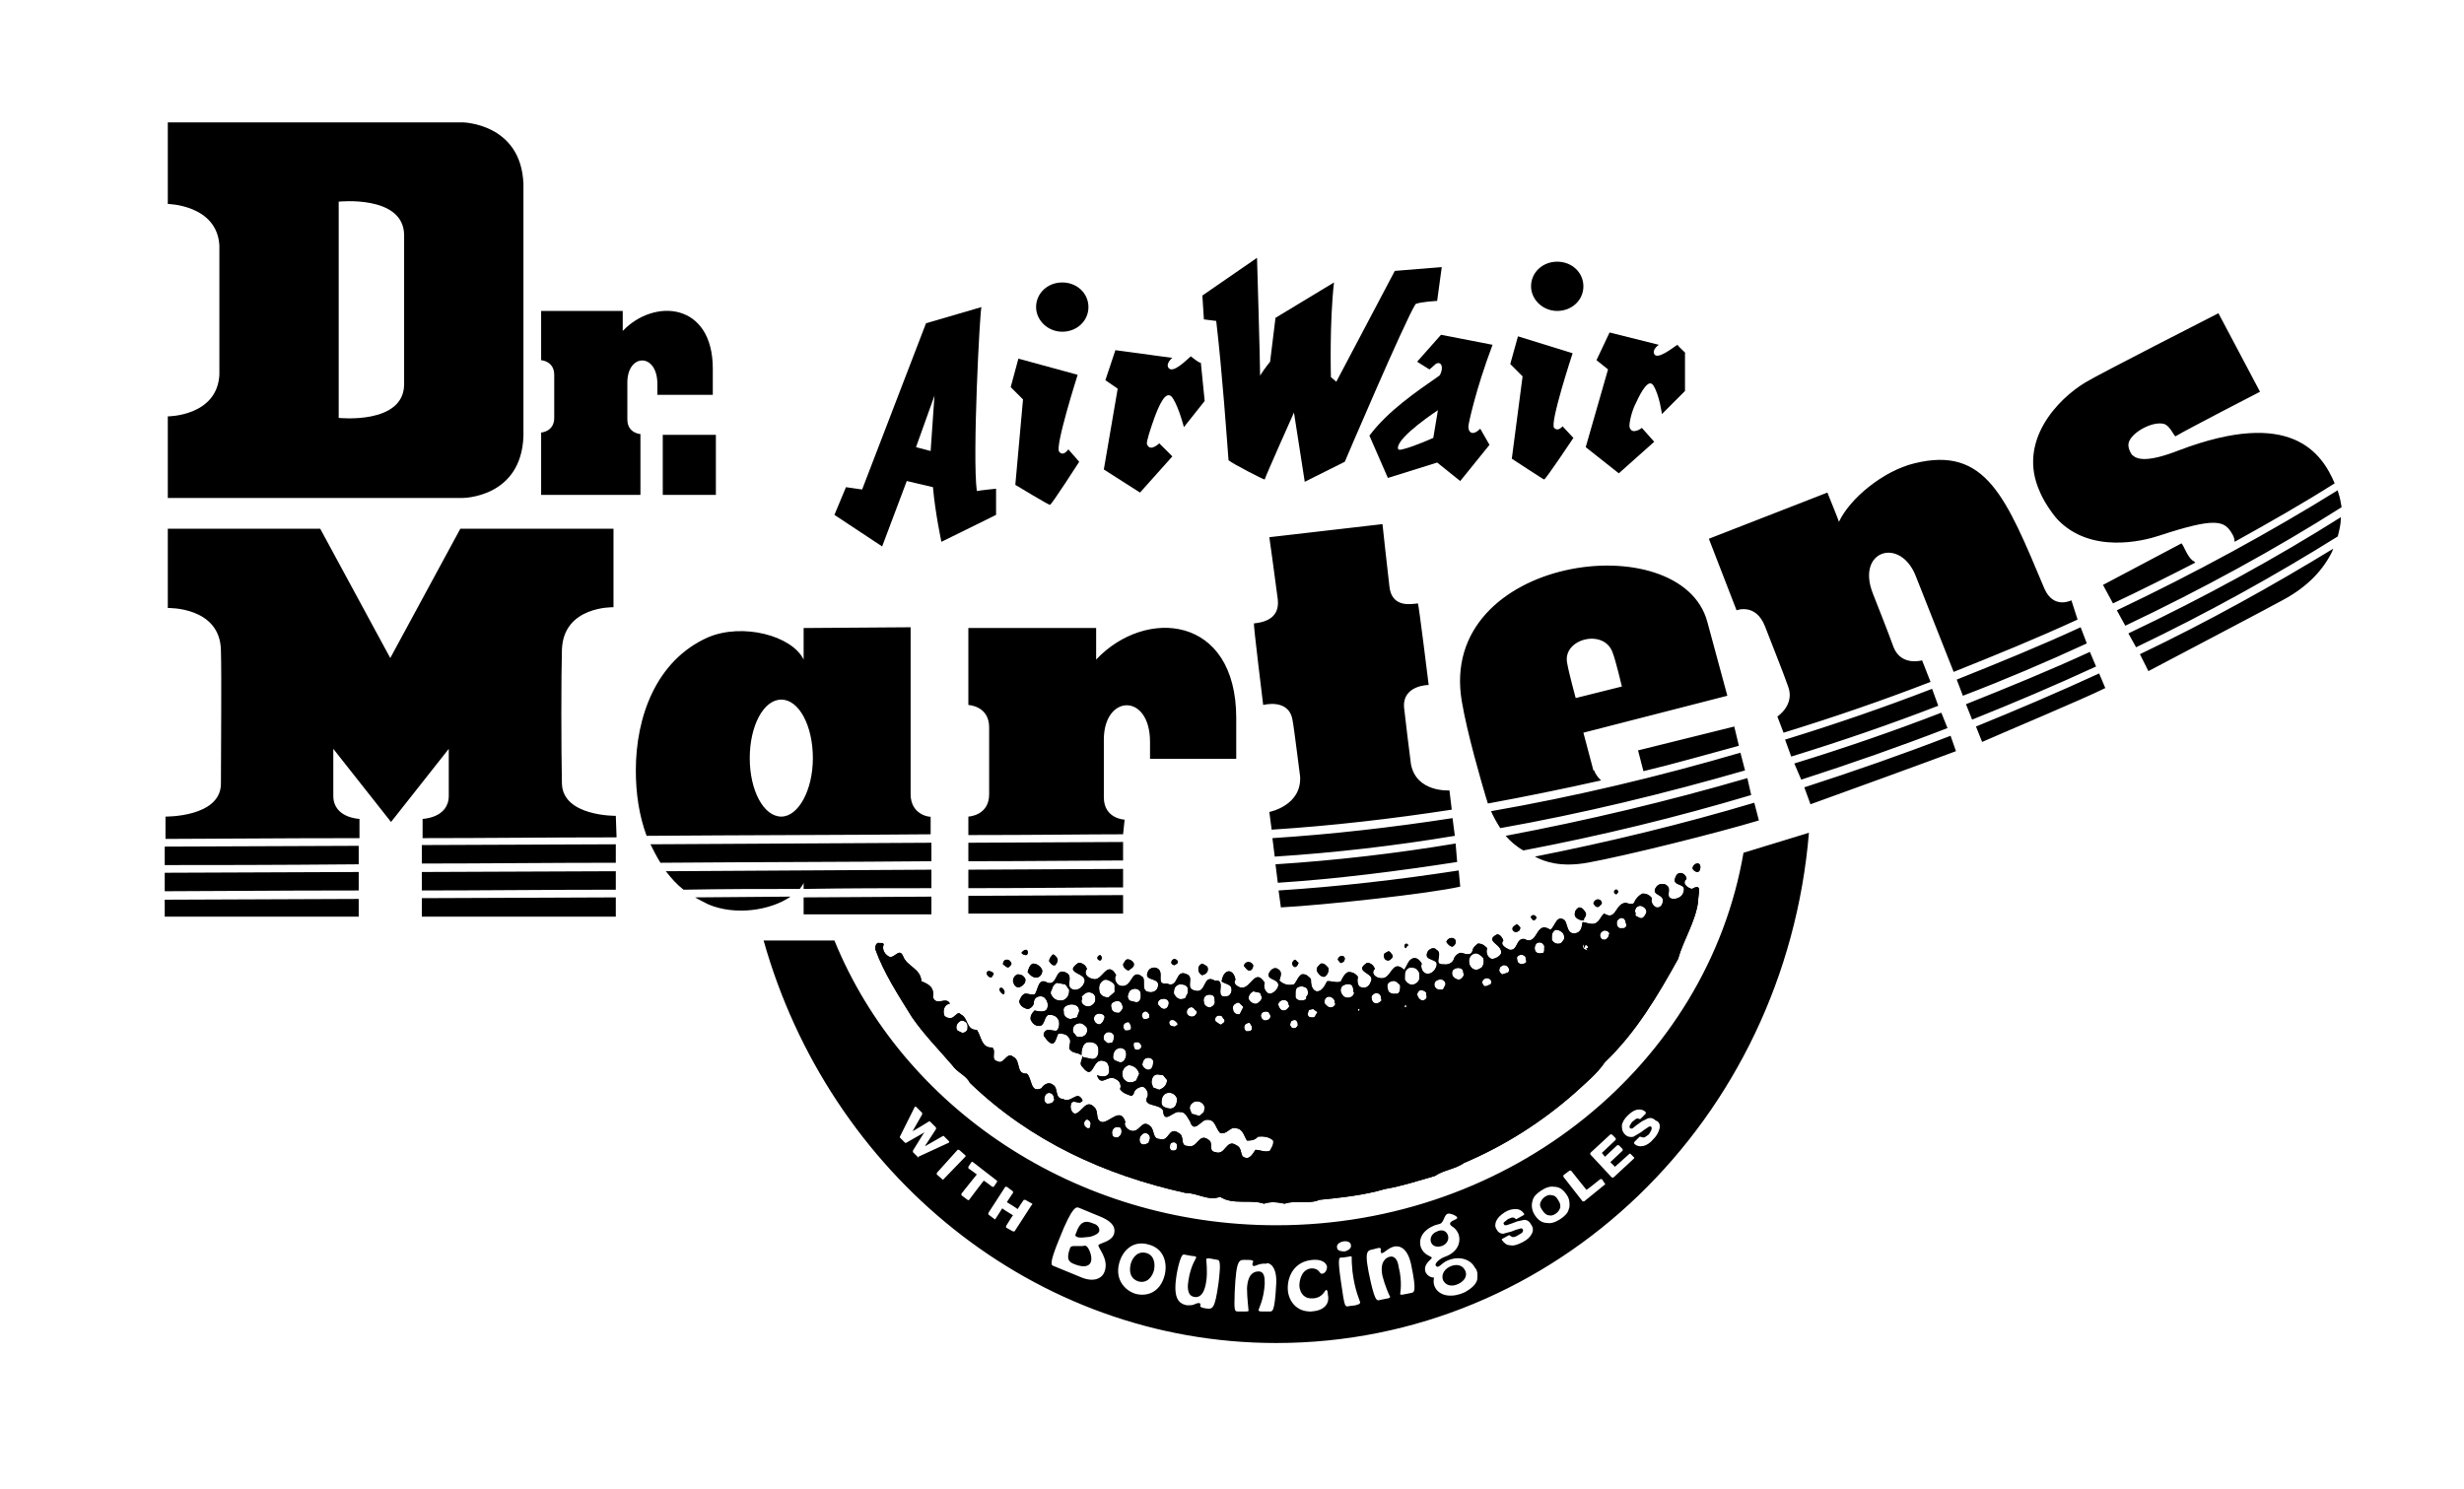 <?xml version="1.0" encoding="utf-8"?>
<!-- Generator: Adobe Illustrator 23.0.6, SVG Export Plug-In . SVG Version: 6.00 Build 0)  -->
<svg version="1.1" id="Layer_1" xmlns="http://www.w3.org/2000/svg" xmlns:xlink="http://www.w3.org/1999/xlink" x="0px" y="0px"
	 viewBox="0 0 320.1 193.5" style="enable-background:new 0 0 320.1 193.5;" xml:space="preserve">
<g>
	<g>
		<polygon points="179.5,129.6 179.5,129.6 179.5,129.6 		"/>
		<path d="M206,118.6c-0.2-0.3-0.4-0.7-0.9-0.7c-0.3,0.2-0.6,0.5-0.5,1.1c0.2,0.4,0.7,0.6,1.2,0.6
			C205.6,119.3,206.2,119.1,206,118.6z"/>
		<path d="M152.2,149C152.2,149,152.2,149,152.2,149C152.2,149,152.2,149,152.2,149C152.2,149,152.2,149,152.2,149z"/>
		<path d="M219.8,115.5c-0.5-0.1-1.4-0.7-0.7-1.3c-0.1-0.8-1.1-1.1-1.4-0.3c-0.7,1.4,1.5,0.7,1,2c-0.1,0.6-0.8,0.9-1.3,0.9
			c-1.2-0.1-0.2-1.2-0.8-1.7c-0.4-0.4-1.1-0.3-1.4,0.1c-0.9,1.2,1.1,0.9,0.8,2c0,0.3-0.3,0.8-0.8,0.7c-0.4-0.1-0.8-0.7-0.6-1.2
			c-0.3-0.4-0.7-0.6-1.2-0.6c-0.5,0.2-1,0.8-1.1,1.2c-0.3,0.3-0.7,0.1-1.1,0c-1.4,0.1-1.2,2.4-2.8,1.4c-0.4,0.3-0.5,0.8-0.9,1.1
			c-0.5,0.5-1.3,0.1-1.9,0c-0.1,0.5-0.1,1.1-0.7,1.4c-1.3,0.4-1.2-0.9-1.6-1.6c-1.1-0.9-1.3,0.9-1.9,1.2c-2-1.3-1.5,2.2-3.4,1.2
			c-1.1-0.1-0.8,1.6-1.9,1.4c-0.4-0.2-1.3-0.6-0.8-1.2c-0.1-0.3-0.4-0.8-0.8-0.8c-1.8,0.9,0.8,1.3,0.5,2.5c-0.2,0.4-0.8,0.7-1.2,0.7
			c-0.6-0.2-0.8-0.9-0.6-1.4c-0.3-0.3-0.6-0.6-1.2-0.6c-0.2,0.2-0.6,0.4-0.7,0.9c-0.2,0.8-1,0.4-1.5,0.3c-0.3,0-0.7,0.3-0.9,0.7
			c-0.1,0.6-0.8,0.9-1.3,0.8c-1.6,0.1,0-1.4-1-1.9c-0.3-0.4-0.9-0.1-1.1,0.2c-0.8,1.5,1.8,0.7,1,2.2c-0.2,0.4-0.6,0.8-1.2,0.7
			c-0.5-0.1-0.8-0.8-0.6-1.3c-0.2-0.3-0.5-0.8-1.1-0.7c-0.7,0.2-0.8,1.1-1.2,1.5c-1.6-1.5-1.6,1.3-3,1.1c-0.6,0-1.4-0.6-0.8-1.2
			c-0.1-0.4-0.5-0.8-1-0.8c-1.9,1.2,1.1,1.3,0.5,2.4c-0.1,0.4-0.5,1-1.2,0.8c-0.6-0.1-0.6-0.9-0.5-1.4c-0.3-0.4-0.7-0.6-1.2-0.6
			c-0.5,0.1-0.8,0.8-1,1.2c-0.5,0.3-1.3-0.1-1.8,0c-0.3,0.6-0.7,1.4-1.4,1.3c-0.6-0.2-0.7-0.9-0.7-1.6c-0.3-0.3-0.6-0.7-1.2-0.6
			c-0.5,0.3-0.6,0.9-1,1.3c-0.7,0.2-1.4,0-1.9-0.5c0.2-0.6,0.4-1.2-0.2-1.5c-0.3-0.2-0.7-0.1-1,0.3c-0.9,1.3,1.5,0.8,1,2.1
			c-0.2,0.4-0.7,0.9-1.2,0.8c-0.5-0.3-0.7-0.9-0.5-1.4c-1.3-2.1-1.8,1-3.2,0.6c-0.3-0.1-1-0.5-0.6-1c-0.1-0.6-0.4-1.1-0.9-1.1
			c-0.6,0.1-0.8,0.8-0.9,1.3c0.3,0.3,0.9,0.3,1.2,0.7c0.2,0.4,0.1,0.9-0.3,1.2c-2.2,0.6,0-2.2-1.8-2c-1.6-0.9-1,1.8-2.6,1.3
			c-1.3-0.3,0-1.7-1-2.1c-1.6-0.8-1,1.9-2.6,1.2c-1.6,0.2-0.2-1.5-1.3-2c-0.4-0.2-0.9,0-1.1,0.3c-0.9,1.6,1.7,0.7,1.2,2.2
			c-0.1,0.4-0.6,0.7-1.1,0.6c-1.1-0.1-0.5-1.4-0.8-1.9c-1.6-1.4-1.3,1.4-2.9,1.1c-0.5-0.1-1-0.9-0.6-1.4c-1.2-2.1-1.8,0.9-3,0.5
			c-0.6-0.1-1.3-0.6-0.8-1.3c-0.1-0.4-0.5-0.8-1.1-0.8c-2.2,1.5,1.5,1.2,0.7,2.7c-0.2,0.5-0.8,0.9-1.3,0.8c-1.2-0.3-0.1-1.5-0.8-2.1
			c-1.7-1.1-1.2,1.6-2.6,1.2c-1.3-0.8-1.2,1-1.7,1.5c-0.4,0.1-0.8-0.1-1.2-0.1c-0.4,0.1-0.6,0.5-0.8,1c0.1,0.6,0.6,0.9,1.1,1
			c0.3,0,0.8-0.4,0.8-0.8c0-0.6,0.5-1,1.2-0.8c0.4,0.2,0.7,0.8,0.6,1.3c-0.1,0.9-1.2,0.6-1.7,0.5c-0.3,0.3-0.6,0.7-0.5,1.2
			c0.2,0.4,0.5,0.8,1.1,0.8c0.7,0,0.6-1,1.1-1.4c0.5-0.1,1.1,0,1.4,0.6c0.2,0.4,0.1,1.1-0.2,1.4c-0.4,0.1-0.7-0.1-1.2-0.1
			c-0.3,0.1-0.6,0.4-0.5,0.8c0.2,0.2,0.4,0.6,0.7,0.8c0.8,0.7,0.9-0.7,1.2-1.1c0.5,0,1.1,0,1.4,0.6c0.3,0.3,0,0.9,0,1.3
			c0.3,0.7,1.1,0.5,1.6,0.9c0-0.1,0-0.1,0-0.1l0-0.3c0.1-0.5,0.2-1.3,1-1.3c0.9,0,1.2,0.5,1.2,1c0,0,0,0,0-0.1c0,0,0,0.1,0,0.1
			c0,0.1,0,0.2,0,0.3c0,0.2-0.1,0.5-0.2,0.6c-0.1,0.2-0.4,0.3-0.6,0.3l-1-0.2c-0.1,0-0.3-0.1-0.3-0.2c0.1,0.4-0.5,1,0,1.4
			c1.6,2.1,1.2-1.4,2.9-0.7c0.5,0.1,0.6,0.8,0.6,1.2c0,1-1.1,0.8-1.6,0.6c0.6,1.7,1.4-0.3,2.6,0.6c0.4,0.2,0.6,0.8,0.4,1.2
			c0.4,0.6,1,0.7,1.5,0.9c0.1-0.1,0.3-0.2,0.3-0.4c0.1-0.4,0.6-0.8,1.2-0.8c0.4,0.2,0.7,0.7,0.6,1.2c-0.8,1.5,1.5,0.9,2,1.9
			c0.1,1.9,1.4-0.1,2.2,0.2c0.7-0.1,1,0.8,1.3,1.2c0.5,1.7,1.5-0.3,2.2-0.2c1.1-0.1,1.1,1.1,1.7,1.7c0.9,0.3,1.3-0.9,2.1-0.6
			c0.9,0.1,1,1,1.4,1.6c0.6,0,1.1-0.1,1.4-0.5c0.7-0.1,1.5,0,2,0.5c0.1,0.6-0.3,1-0.4,1.3c-0.6,0.3-1.3-0.1-1.9-0.1
			c-0.3,0.4-0.7,1.3-1.4,1c-0.7-0.2-0.2-1.2-1.1-1.6c-1.3-0.9-1.4,1.4-2.7,0.9c-1-0.1-0.2-1.2-0.9-1.6c-1.3-1-1.4,1.2-2.7,0.8
			c-1.1,0-0.3-1.3-1.2-1.7c-1.3-0.9-1.2,1.2-2.4,0.8c-1,0-0.7-1.1-1.2-1.6c-1.2-1.2-1.4,0.9-2.6,0.5c-0.4-0.1-1-0.7-0.7-1.1
			c-0.6-2-2,0-3,0c-1-0.2-0.4-1.3-1-1.9c-1.1-1.2-1.6,0.6-2.5,0.8c-0.4,0-0.7-0.6-0.6-1.1c0.1-0.7,0.6-0.4,1.2-0.3
			c0.1-0.2,0.4-0.1,0.3-0.4c-0.7-1.3-1.4,0.5-2.5-0.1c-1.2-0.1-0.5-1.5-1.4-1.9c-0.5-0.4-1.2,0.1-1.4,0.5c-1.5,0.7-1.2-1.3-1.9-1.9
			c-1.5,0.1-0.7-1.7-1.8-2.2c-0.8-0.7-1.2,1.1-2,0.6c-1-0.2-0.1-1.3-0.7-1.8c-1.4,0.1-1.4-1.4-2-2.3c-1.4,0.1-1.1-1.6-2.1-2
			c-0.3-0.4-0.6,0.1-0.9,0.3c-0.3,0.3-0.9,0.2-1.2-0.1c-0.3-0.7,0-1.5,0.7-1.6c-0.5-1-1.7,0.4-2.2-0.8c0.2-1.3-0.5-1.7-1.5-2.1
			c-0.1-1.7-1.9-1.9-2.4-3.3c-0.5-1.1-1.1,0.4-1.8,0.1c-0.4-0.2-1-0.8-0.7-1.6c-0.1-0.3-0.4-0.1-0.7-0.2c-0.3,0.1-0.4,0.4-0.4,0.8
			c1.1,3.1,3,6,4.8,8.9c1.6,2.3,3.4,4.1,5.2,6.2c0.7,1,1.8,1.3,2.3,2.3c7.9,7.6,17.6,12,28,14.3c1.6,0,3,1.1,4.5,0.5
			c1.6,1.1,4,0.3,5.7,0.9c0.9-0.3,1.7-0.2,2.7,0c1.4-0.5,3.2,0.1,4.5-0.5c2.9-0.3,5.8-0.6,8.5-1.4c2.3-0.4,4.4-1.1,6.5-1.7
			c1.2-0.8,2.7-0.9,3.8-1.7c5.2-2.2,10.1-5.3,14.4-9.1c1.3-1.2,2.9-2.5,3.9-4c4-3.8,6.9-8.7,9.5-13.4c0.7-2.5,2.2-4.7,2.6-7.4
			C220.6,116,221.2,114.7,219.8,115.5z M150.9,129.8c0.4-0.1,0.7,0,0.9,0.3c0,0,0,0,0,0c0.1,0.3,0,0.5-0.1,0.7
			c-0.1,0.2-0.3,0.3-0.5,0.3c-0.1,0-0.2-0.1-0.3-0.1c0,0-0.4-0.4-0.4-0.4C150.3,130.3,150.5,129.9,150.9,129.8z M148.8,131.4
			c0.2,0,0.4,0.2,0.5,0.4c0,0.1,0,0.3,0,0.4c-0.1,0.2-0.4,0.2-0.6,0.2c-0.1,0-0.2,0-0.2-0.1c-0.2-0.2-0.2-0.4-0.1-0.6
			C148.4,131.6,148.7,131.4,148.8,131.4z M146.8,128.7c0.3-0.2,0.6-0.3,0.9-0.2c0.3,0.1,0.5,0.3,0.5,0.7c0,0,0,0,0-0.1
			c0,0,0,0,0,0.1c0,0,0,0,0,0c0,0.1,0,0.2,0,0.3c0,0.4-0.2,0.6-0.4,0.7c-0.1,0-0.3,0.1-0.3,0l-0.8-0.2c0,0-0.2-0.5-0.2-0.4
			C146.5,129.3,146.6,129,146.8,128.7z M146,133.1c0.1-0.2,0.4-0.3,0.6-0.3c0.1,0,0.2,0.3,0.3,0.4c0,0.1,0.1,0.4,0,0.5
			c-0.1,0.2-0.4,0.2-0.6,0.2c-0.1,0-0.2,0-0.2-0.1C145.9,133.6,145.9,133.3,146,133.1z M145.4,130.1c0.2,0.1,0.4,0.3,0.4,0.6
			c0,0,0-0.1,0-0.1c0.2,0.4-0.1,0.7-0.3,0.9c-0.1,0.1-0.1,0.1-0.2,0.1c-0.4,0-0.6-0.1-0.8-0.3c-0.1-0.2-0.1-0.4-0.1-0.3
			c-0.1-0.3-0.1-0.5,0.1-0.7C144.8,130.1,145.1,130,145.4,130.1z M143.5,127.3c0.1,0,0.3,0,0.3,0c0.3,0.1,0.8,0.3,1,0.7v0
			c0,0,0,0,0,0c0,0,0,0,0,0c0,0,0,0.9,0,0.9s-0.7,0.6-0.8,0.7c-0.7,0-1.2-0.4-1.2-1C142.7,128,143,127.5,143.5,127.3z M136.5,129.1
			c0-0.1,0-0.4,0.1-0.4c0.1-0.3,0.2-0.8,0.7-1l1.1,0.2l0.5,0.7c0,0.1,0,0,0,0.1c0,0.4-0.1,0.8-0.5,1.1c-0.2,0.2-0.5,0.2-0.7,0.2
			C137.1,130,136.7,129.6,136.5,129.1z M139.1,132.4c-0.5,0-1-0.5-0.9-0.9c-0.2-0.7,0.4-0.9,0.9-1c0.3,0,1.1,0,1.1,0.9c0,0,0,0,0,0
			c0,0,0,0,0,0v0l-0.3,0.8L139.1,132.4z M140.6,134.7l-0.7,0c0,0-0.5-0.6-0.5-0.6c-0.1-0.5,0.1-1,0.6-1.1c0.5-0.2,0.9,0.2,1.1,0.4
			c0.1,0.1,0.1,0.1,0.1,0.2C141.3,133.8,141.3,134.5,140.6,134.7z M140.7,130.5c-0.1-0.1-0.2-0.2-0.2-0.4c0-0.1,0-0.2,0.1-0.3
			c0-0.1-0.1-0.3-0.1-0.3s0.5-0.5,0.6-0.5c0.3-0.1,0.6-0.1,0.9,0.1c0.2,0.1,0.3,0.4,0.3,0.6c0,0,0-0.1,0-0.1c0,0,0,0.1,0,0.1
			c0,0,0,0,0,0c0,0.1,0,0.1,0,0.2c0,0.3-0.2,0.6-0.6,0.8C141.4,130.8,141,130.8,140.7,130.5z M142.9,133.1c-0.4,0-0.7-0.2-0.8-0.7
			c0-0.4,0.3-0.7,0.7-0.7c0.3,0,0.6,0.1,0.7,0.4c0,0,0,0.1,0,0.1C143.4,132.4,143.4,132.8,142.9,133.1z M143.4,135.1
			c-0.1-0.4,0-0.7,0.3-0.9c0.3-0.2,0.8-0.1,1,0.3c0,0,0,0.1,0,0.2c0,0.6-0.2,0.9-0.5,0.8C143.9,135.7,143.6,135.3,143.4,135.1z
			 M145.4,138l-0.5-0.2c-0.1,0-0.3-0.2-0.3-0.4c0-0.6,0.2-1,0.7-1.2c0.3-0.1,0.5,0,0.7,0.1c0.2,0.1,0.3,0.4,0.3,0.6c0,0,0-0.1,0-0.1
			c0,0,0,0.1,0,0.1v0c0,0,0,0,0,0c0,0,0,0,0,0c0,0.1,0,0.1,0,0.2c0,0.2-0.1,0.4-0.2,0.6C145.9,138,145.6,138.1,145.4,138z
			 M148,139.5l-0.4,0.9c0,0-0.6,0.3-0.5,0.2c-0.4,0.1-0.7,0-0.9-0.2c-0.3-0.2-0.4-0.5-0.4-0.9c0-0.5,0.3-0.9,0.8-1.1
			C147.2,138.4,147.8,138.8,148,139.5C148,139.5,148,139.5,148,139.5z M148.2,136.2c-0.1,0.1-0.2,0.2-0.4,0.2c-0.1,0-0.3,0-0.3,0
			c-0.2-0.2-0.3-0.6-0.2-0.9c0.1-0.1,0.4-0.1,0.5-0.1c0.1,0,0.4,0.2,0.4,0.3l0,0C148.3,135.8,148.3,136.1,148.2,136.2z M148.4,138.4
			c0-0.3,0.1-0.6,0.3-0.8c0.2-0.2,0.6-0.2,0.8-0.1c0.2,0.1,0.4,0.3,0.3,0.6c0,0,0,0,0,0c0,0.6-0.3,0.9-0.6,0.9
			C148.9,139,148.6,138.8,148.4,138.4z M150.6,141.6l-0.8-0.3c0,0-0.2-0.6-0.2-0.6c0-0.7,0.3-1.1,0.8-1.1l0.7,0.1l0.5,0.6
			c0,0,0,0,0,0c0,0.1,0,0.2,0,0.2C151.5,141.1,151.1,141.4,150.6,141.6z M152.6,143.8c-0.2,0.2-0.4,0.3-0.9,0.2
			c-0.3-0.1-0.9-0.2-0.8-0.9c0-0.4,0.2-1,0.8-1.1c0.5-0.1,1,0.2,1.2,0.7c0,0,0,0,0,0.1C152.9,143,152.9,143.5,152.6,143.8z
			 M152.6,133.4c-0.1,0-0.5-0.1-0.6-0.2c-0.2-0.3-0.1-0.5,0-0.6c0.1-0.1,0.5-0.1,0.6,0c0.1,0.1,0.4,0.3,0.4,0.5
			C152.9,133.2,152.8,133.3,152.6,133.4z M153.6,129.8c-0.4,0.1-0.8-0.1-1.1-0.7c0-0.4,0-1,0.7-1.2c0.3,0,0.8,0,1,0.3
			c0.1,0.1,0.1,0.2,0.1,0.4c0,0,0,0.1,0,0.1c0,0.1,0,0.1,0,0.2c0,0.2-0.1,0.4-0.2,0.5C154.1,129.7,153.8,129.8,153.6,129.8z
			 M154.2,131.7c-0.1-0.4,0.1-0.7,0.4-0.8c0.2-0.1,0.5,0,0.7,0.4c0,0,0,0,0-0.1c0,0,0,0.1,0.1,0.1c0,0,0,0,0,0
			c0,0.1,0.1,0.1,0.1,0.2c0,0.1-0.1,0.3-0.3,0.5c0,0-0.3,0.1-0.3,0.1C154.8,132.1,154.4,132.1,154.2,131.7z M156.5,143.9
			C156.5,143.8,156.5,143.8,156.5,143.9c0,0-0.1,0.6-0.1,0.6s-0.6,0.5-0.6,0.5l-1-0.3c0,0-0.2-0.6-0.2-0.5c-0.1-0.3,0-0.6,0.2-0.8
			c0.2-0.2,0.4-0.3,0.7-0.3C156,143.1,156.4,143.4,156.5,143.9L156.5,143.9C156.5,143.8,156.5,143.9,156.5,143.9z M157.2,130.9
			c-0.4,0-0.8-0.3-0.8-0.7c-0.1-0.3,0-0.6,0.2-0.8c0.3-0.2,0.6-0.2,0.9-0.1c0.2,0.1,0.3,0.3,0.3,0.6c0,0,0,0.1,0,0.1
			C157.9,130.4,157.7,130.7,157.2,130.9z M158.8,133c-0.1,0.1-0.2,0.2-0.3,0.1c0,0-0.5-0.3-0.6-0.4c-0.1-0.3,0-0.5,0.1-0.6
			c0.2-0.2,0.6-0.2,0.8,0c0,0,0.1,0.3,0.2,0.3C159.1,132.5,159.2,132.8,158.8,133z M161.5,130.9l-0.4,0.8c-0.1,0.1-0.1,0.1-0.2,0.1
			c-0.4,0-0.7-0.3-0.7-0.6c-0.2-0.6,0.3-0.8,0.5-0.9c0.1-0.1,0.3,0,0.4,0.1l0.4,0.4C161.6,130.9,161.6,130.8,161.5,130.9z
			 M162.6,133.8c-0.1,0.2-0.4,0.2-0.6,0.2c-0.1,0-0.2,0-0.2-0.1c-0.2-0.2-0.2-0.5-0.1-0.7c0.1-0.2,0.4-0.3,0.6-0.3
			c0.1,0,0.2,0.3,0.3,0.4C162.6,133.4,162.7,133.7,162.6,133.8z M163.3,130.4c-0.4,0.1-0.8-0.1-1.1-0.6c0-0.6,0.3-0.8,0.6-1l0.9,0.2
			l0.2,0.5C164,129.9,163.6,130.2,163.3,130.4z M164.9,132.4c-0.1,0.1-0.4,0.2-0.5,0.2c-0.3,0-0.4-0.2-0.5-0.3
			c0-0.1-0.1-0.2-0.1-0.3c0-0.2,0.1-0.4,0.3-0.5c0.2-0.1,0.5-0.1,0.7,0c0,0,0.1,0.2,0.1,0.2C165.1,131.9,165.1,132.2,164.9,132.4z
			 M125.6,133.9c-0.1,0.2-0.4,0.3-0.6,0.3c0,0-0.7-0.3-0.7-0.4c-0.2-0.5,0.1-1,0.6-1.2c0.4,0,0.8,0.3,0.8,0.7c0,0,0,0,0,0
			c0,0.1,0,0.1,0,0.2C125.7,133.6,125.7,133.8,125.6,133.9z M136.9,143C136.9,143,136.9,143,136.9,143
			C136.9,143,136.9,143,136.9,143c-0.2,0.4-0.5,0.4-0.9,0.4c-0.4-0.2-0.4-0.7-0.2-1.1c0.1-0.2,0.3-0.3,0.5-0.3
			c0.3,0,0.5,0.2,0.6,0.5c0,0.1,0,0.2,0,0.2C137,142.8,137,142.9,136.9,143C136.9,143,136.9,143,136.9,143z M141.6,146.5
			c0,0.1-0.2,0.1-0.3,0.1c-0.1,0-0.3-0.2-0.4-0.3c-0.1-0.3-0.1-0.6,0.2-0.8c0.1-0.1,0.3,0,0.4,0.1c0.1,0.1,0.2,0.3,0.2,0.4
			L141.6,146.5z M145.7,147C145.7,147,145.6,147,145.7,147c0,0.2,0,0.5-0.5,0.8c-0.2,0-0.7,0-0.7-0.4c-0.1-0.3,0-0.6,0.2-0.8
			c0.2-0.2,0.6-0.2,0.8-0.1C145.6,146.5,145.7,146.7,145.7,147C145.7,146.9,145.7,147,145.7,147C145.6,147,145.7,147,145.7,147z
			 M149.2,148.5c0,0-0.4,0.2-0.5,0.2c-0.1,0-0.4,0.1-0.6-0.3c-0.2-0.5,0.1-1,0.6-1.2c0.3,0,0.7,0.2,0.7,0.7L149.2,148.5z
			 M152.8,149.4L152.8,149.4c0,0-0.2,0.1-0.3,0.1c-0.1,0-0.4,0-0.4-0.1c-0.2-0.2-0.1-0.5-0.1-0.6c0-0.1,0.1-0.3,0.2-0.3
			c0.1-0.1,0.5-0.2,0.7,0.2c0,0,0,0.1,0,0C152.9,148.8,153,149,152.8,149.4z M167.4,130.9c-0.1,0.2-0.4,0.4-0.6,0.4
			c-0.5,0-0.6-0.4-0.7-0.6c-0.1-0.2,0-0.5,0.2-0.6c0.2-0.2,0.6-0.2,0.8-0.1c0.2,0.1,0.3,0.3,0.3,0.5
			C167.5,130.6,167.5,130.9,167.4,130.9z M168.4,133.5c-0.1,0.1-0.3,0.1-0.4,0.1c-0.2,0-0.3-0.2-0.4-0.4c0-0.2,0.1-0.6,0.3-0.6
			c0.2-0.1,0.4-0.1,0.5,0c0.2,0.2,0.2,0.4,0.2,0.6C168.6,133.3,168.5,133.4,168.4,133.5z M169.7,129.8c-0.1,0.1-0.4,0.2-0.5,0.2
			c-0.3,0-0.7,0-0.9-0.4c0-0.1,0-0.2,0-0.3l0-0.3c0-0.2,0-0.7,0.5-0.8c0.3-0.1,0.6,0,0.8,0.1c0.2,0.1,0.3,0.3,0.3,0.5c0,0,0,0,0,0
			c0,0,0,0.1,0,0.1c0,0,0,0,0-0.1c0.1,0.4-0.1,0.6-0.2,0.7L169.7,129.8z M171.1,131.6l-0.3,0.5c-0.1,0.1-0.1,0.1-0.3,0.1
			c-0.5,0-0.6-0.2-0.6-0.4c0-0.2,0.1-0.6,0.2-0.6l0.5-0.1l0.4,0.3C171.2,131.5,171.2,131.4,171.1,131.6z M173.4,130.6
			c-0.1,0.2-0.3,0.3-0.6,0.3c-0.1,0-0.2-0.1-0.3-0.1c0,0-0.4-0.4-0.4-0.4c-0.1-0.3,0-0.5,0.1-0.7c0.2-0.2,0.5-0.3,0.8-0.1
			c0.2,0.1,0.4,0.3,0.4,0.6c0,0,0-0.1,0-0.1c0,0,0,0.1,0,0.1l0,0c0,0,0,0.1,0,0.1C173.5,130.4,173.5,130.5,173.4,130.6z
			 M175.8,129.3c-0.1,0.2-0.4,0.3-0.5,0.3c-0.2,0.1-0.5,0-0.7-0.1c-0.2-0.2-0.4-0.5-0.4-0.6c-0.1-0.3,0-0.6,0.2-0.8
			c0.3-0.2,0.7-0.3,1-0.2c0.3,0.1,0.4,0.4,0.4,0.7c0,0,0,0,0,0c0,0.1,0,0.1,0,0.2C176,129,175.9,129.1,175.8,129.3z M176,131.1
			c0,0.1,0.2,0.6,0.4,0.6C176.1,131.6,176,131.1,176,131.1z M176.6,131.3c-0.1,0.2-0.2-0.1-0.2-0.2
			C176.6,131,176.7,131.1,176.6,131.3z M179.4,130.1c0,0-0.3,0.2-0.3,0.2c-0.2,0.1-0.4,0.1-0.6,0c-0.2-0.1-0.3-0.4-0.3-0.5
			c-0.1-0.2,0-0.5,0.2-0.6c0.2-0.2,0.5-0.2,0.7-0.1c0.2,0.1,0.3,0.3,0.3,0.5c0,0,0-0.1,0-0.1c0,0,0,0.1,0,0.1c0,0,0,0,0,0
			c0,0,0,0,0,0s0,0,0,0c0,0,0,0,0,0c0,0,0,0.1,0,0.1C179.5,129.9,179.5,130,179.4,130.1z M181.7,129c-0.1,0.1-0.3,0.2-0.4,0.1
			c-0.2,0.1-0.5,0-0.7-0.1c-0.2-0.1-0.3-0.3-0.3-0.5c-0.2-0.5,0-0.9,0.5-1c0.4-0.2,0.8,0.2,1,0.4c0.1,0.1,0.1,0.1,0.1,0.2
			C181.9,128.4,181.9,128.8,181.7,129z M182.1,130.7C182.1,130.7,182,130.7,182.1,130.7c0-0.1,0-0.1,0-0.2c0,0,0,0,0,0
			C182,130.6,182,130.7,182.1,130.7c0,0.2,0.1,0.4,0.2,0.5C182.1,131.1,182.1,130.9,182.1,130.7z M182.7,130.7
			C182.7,130.7,182.7,130.7,182.7,130.7C182.7,130.7,182.7,130.7,182.7,130.7c0,0.1,0,0.2-0.1,0.2c-0.1,0-0.1,0-0.1,0c0,0,0,0,0,0
			c0,0,0,0,0,0c0,0,0,0,0-0.1c0,0,0,0,0,0c0,0,0,0,0,0c0,0.1-0.1,0.1-0.1,0.1c0,0,0-0.2,0-0.2c0,0,0,0.1,0.1,0.1c0,0,0-0.1,0-0.1
			c0,0,0-0.1,0-0.1c0,0,0,0,0.1,0c0,0,0,0,0,0C182.6,130.5,182.7,130.6,182.7,130.7C182.7,130.7,182.7,130.7,182.7,130.7
			c0,0,0-0.2,0-0.2C182.7,130.6,182.7,130.7,182.7,130.7L182.7,130.7z M182.5,127.3c0,0,0-0.3,0-0.4c0-0.4,0-1,0.7-1.2
			c0.5,0,0.8,0.1,1,0.4c0.1,0.1,0.2,0.3,0.2,0.5c0,0.1,0,0.1,0,0.2c0,0.1,0,0.1,0,0.2c0,0.4-0.2,0.7-0.7,0.9
			C183.1,128.1,182.7,127.6,182.5,127.3z M184.9,130c-0.4,0-0.6-0.3-0.7-0.5c-0.2-0.4,0-0.6,0.2-0.8c0.3-0.1,0.7,0,0.9,0.3
			c0,0,0,0.2,0,0.3C185.4,129.5,185.4,129.8,184.9,130z M187.5,128.5c-0.1,0.1-0.1,0.1-0.3,0.1c-0.2,0-0.6,0-0.8-0.4
			c-0.1-0.2-0.1-0.5,0.1-0.7c0.2-0.2,0.6-0.3,0.9-0.2c0.2,0.1,0.4,0.3,0.4,0.6C187.8,127.9,187.5,128.5,187.5,128.5z M189.8,127.2
			c-0.2,0.1-0.6,0.2-1.1-0.4c-0.1-0.3-0.1-0.6,0.1-0.8c0.2-0.2,0.6-0.3,0.9-0.2c0.3,0.1,0.4,0.3,0.4,0.6c0,0,0-0.1,0-0.1
			c0,0,0,0.1,0,0.1c0,0,0,0,0,0C190.3,126.7,190,127,189.8,127.2z M191.8,126c-0.4,0-0.7-0.2-0.9-0.7c-0.2-0.7,0.1-1.2,0.6-1.4
			c0.4-0.1,0.7,0.1,0.9,0.3c0.1,0,0.3,0.3,0.3,0.3c0.1,0.3,0.1,0.8-0.2,1.2C192.3,125.8,192.1,126,191.8,126z M193.7,127.8
			c0,0.1,0,0.1-0.1,0.1l-0.4,0.2c-0.1,0-0.3,0.1-0.4,0c-0.4-0.4-0.2-0.7-0.1-0.8c0.2-0.2,0.5-0.3,0.8-0.1
			C193.6,127.2,193.8,127.4,193.7,127.8z M196,126.2c0,0.1-0.1,0.2-0.2,0.2l-0.6,0.2c-0.1,0-0.1,0-0.2-0.1c-0.2-0.2-0.3-0.4-0.2-0.6
			c0-0.2,0.1-0.3,0.5-0.5c0.2,0,0.5,0,0.7,0.4C196.1,126,196.1,126.2,196,126.2z M198,125.2c-0.2,0.1-0.4,0.1-0.6,0
			c-0.2-0.1-0.3-0.3-0.3-0.5c-0.1-0.3,0-0.5,0.3-0.6c0.3-0.1,0.7,0,0.8,0.3c0,0,0,0.2,0,0.2C198.3,124.8,198.4,125.1,198,125.2z
			 M200.4,123.8c-0.2,0.1-0.5,0.1-0.7,0c-0.2-0.1-0.3-0.3-0.3-0.4c-0.1-0.4,0.1-0.7,0.2-0.8c0.2-0.2,0.6-0.2,0.8,0
			c0.2,0.2,0.3,0.4,0.2,0.6c0,0,0-0.1,0-0.1C200.7,123.8,200.4,123.9,200.4,123.8z M203,122.3c-0.1,0.2-0.3,0.3-0.4,0.3
			c-0.4,0.1-0.8-0.1-1-0.5c0,0,0-0.3,0-0.3c0-0.3,0-0.7,0.5-1c0.4,0,0.7,0.2,0.9,0.4c0.1,0.1,0.2,0.3,0.2,0.5c0,0,0,0.1,0,0.1
			c0,0.1,0,0.1,0,0.2C203.2,122,203.1,122.2,203,122.3z M205.7,123.2c-0.1-0.2-0.1-0.5,0.1-0.7c0,0-0.1,0.1-0.1,0.2
			c0,0.1,0.1,0.3,0.1,0.4c0,0,0.1,0,0.1,0.1c0-0.1-0.1-0.3-0.1-0.3c0,0.1,0.1,0.1,0.1,0.1c0,0,0,0,0,0c0-0.1,0-0.2,0.1-0.2
			c0.1,0,0.2,0,0.2,0.1c0,0,0,0,0.1,0.1c0,0.1,0,0.1,0,0.1c0,0,0,0,0,0c0,0,0,0.1,0,0.1c-0.1,0-0.2,0-0.2,0c0,0,0,0,0,0
			c0,0,0,0,0-0.1c0,0,0,0,0,0c0,0,0,0,0,0c0,0,0,0,0,0c0,0.1,0,0.1,0,0.2c0.1,0.1,0.3,0.3,0.4,0.2
			C206,123.5,205.8,123.3,205.7,123.2z M209,121.6c-0.1,0.2-0.2,0.4-0.5,0.5c-0.2,0-0.4,0-0.5-0.2c-0.1-0.1-0.2-0.4-0.1-0.5
			c0-0.2,0.2-0.4,0.5-0.5c0.2,0,0.5,0,0.7,0.4C209,121.4,209,121.5,209,121.6z M211,120.6c0,0-0.2,0-0.3,0c-0.1,0-0.4,0.1-0.6-0.3
			c-0.1-0.3-0.1-0.6,0.1-0.8c0.2-0.2,0.4-0.3,0.6-0.2c0.1,0,0.3,0.1,0.4,0.5l0,0.1C211.3,120.1,211.4,120.4,211,120.6z M213.3,119.3
			c-0.1,0-0.3,0-0.4-0.1c-0.2-0.1-0.6-0.2-0.4-0.5c-0.2-0.4,0-0.7,0.1-0.8c0.2-0.2,0.5-0.3,0.8-0.1c0.3,0.1,0.5,0.4,0.5,0.7
			C213.8,118.8,213.6,119.2,213.3,119.3z"/>
		<path d="M152.2,149C152.2,149,152.2,148.9,152.2,149L152.2,149c0,0,0-0.1,0-0.1c0,0,0,0-0.1,0C152.1,148.9,152.2,148.9,152.2,149z
			"/>
		<path d="M134.8,127c0.3-0.1,0.6-0.4,0.6-0.9c-0.1-0.4-0.6-0.9-1.2-0.9c-0.4,0.1-0.6,0.7-0.7,1.1
			C133.9,126.8,134.3,127.1,134.8,127z"/>
		<path d="M133.3,124.1c0.1,0,0.3-0.2,0.2-0.5c-0.1-0.4-0.6-0.1-0.8,0.2C132.8,124,133.1,124.1,133.3,124.1z"/>
		<path d="M142.9,124.8c0.1,0,0.3-0.2,0.2-0.5c-0.1-0.1-0.1-0.2-0.2-0.2C142.5,124.2,142.4,124.7,142.9,124.8z"/>
		<path d="M137.1,125.4c0.1-0.2,0.3-0.3,0.3-0.7c0-0.2-0.3-0.6-0.6-0.7c-0.2,0.2-0.5,0.5-0.5,0.9
			C136.5,125.2,136.7,125.5,137.1,125.4z"/>
		<path d="M131,125.7c0.1-0.1,0.4-0.3,0.4-0.5c-0.2-0.7-1.1-0.7-1.1,0.1C130.5,125.4,130.7,125.7,131,125.7z"/>
		<path d="M146.6,126.1c0.2-0.2,0.8-0.4,0.7-0.9c-0.1-0.4-1-0.9-1.2-0.2C145.6,125.4,146.2,126,146.6,126.1z"/>
		<path d="M140.6,136.9C140.6,136.9,140.6,136.9,140.6,136.9C140.6,136.9,140.6,136.9,140.6,136.9
			C140.6,136.9,140.6,136.9,140.6,136.9z"/>
		<path d="M128.8,127c0.1-0.1,0.2-0.3,0.3-0.5c-0.2-0.3-1-0.6-0.9,0.1C128.3,126.7,128.4,127,128.8,127z"/>
		<path d="M132.4,128.3c0.4-0.2,0.9-0.5,0.8-1.1c-0.2-0.4-0.5-0.6-1-0.6c-0.3,0.1-0.6,0.4-0.6,0.9
			C131.7,127.9,131.9,128.3,132.4,128.3z"/>
		<path d="M130.4,129.2c0.1-0.1,0.1-0.3,0.1-0.4c-0.1-0.2-0.3-0.6-0.6-0.4C129.7,128.5,130,129.1,130.4,129.2z"/>
		<path d="M197.2,121c0.2,0,0.3-0.3,0.3-0.5c-0.2-0.2-0.3-0.4-0.5-0.4c-0.2,0.2-0.6,0.3-0.5,0.7C196.5,120.9,196.9,121.3,197.2,121z
			"/>
		<path d="M199.3,119.6c0.1-0.1,0.3-0.2,0.3-0.4c-0.1-0.2-0.3-0.3-0.4-0.3C198.6,119,199,119.5,199.3,119.6z"/>
		<path d="M188.7,123c0.2-0.1,0.5-0.4,0.4-0.8c-0.3-0.6-1.1-0.3-1.2,0.2C188.1,122.7,188.4,123,188.7,123z"/>
		<path d="M183,122.8c-0.1,0-0.2-0.2-0.3-0.2c-0.2,0.1-0.4,0.3-0.1,0.6C182.7,123.2,182.7,122.9,183,122.8z"/>
		<path d="M207.7,117.8c0.2-0.2,0.4-0.3,0.4-0.5c-0.2-0.7-1-0.5-1.1,0.1C207.1,117.5,207.3,118,207.7,117.8z"/>
		<path d="M152.6,125.4c0.1-0.1,0.5-0.2,0.4-0.5c-0.1-0.2-0.3-0.3-0.5-0.3c-0.2,0.1-0.4,0.3-0.3,0.6
			C152.3,125.3,152.4,125.4,152.6,125.4z"/>
		<path d="M210.2,115.8c-0.1-0.4-0.6-0.2-0.5,0.2c0.1,0.1,0.2,0.2,0.3,0.2C210,116.1,210.3,116,210.2,115.8z"/>
		<path d="M219.9,112.9c0.1,0.2,0.4,0.4,0.6,0.4c0.3,0,0.4-0.4,0.4-0.7C220.8,111.8,219.8,112.3,219.9,112.9z"/>
		<path d="M168.7,125.1c-0.2-0.1-0.3-0.4-0.5-0.4c-0.2,0.1-0.5,0.5-0.2,0.8C168.3,125.9,168.6,125.4,168.7,125.1z"/>
		<path d="M162.3,126.1c0.3,0,0.5-0.3,0.5-0.7c-0.3-0.6-1.1-0.5-1.2,0.1C161.8,125.7,162,126.1,162.3,126.1z"/>
		<path d="M172.1,126.9c0.3-0.2,0.5-0.5,0.5-1.1c-0.2-0.2-0.5-0.7-1-0.6c-0.2,0.2-0.7,0.5-0.5,1C171.3,126.6,171.7,127,172.1,126.9z
			"/>
		<path d="M156.2,126.7c0.4-0.1,0.8-0.4,0.7-0.9c0-0.3-0.4-0.4-0.7-0.6c-0.3,0.1-0.6,0.4-0.5,0.9C155.7,126.3,156,126.7,156.2,126.7
			z"/>
		<path d="M180.4,124.8c0.2-0.1,0.6-0.3,0.5-0.7c-0.2-0.2-0.4-0.7-0.7-0.4c-0.2,0.1-0.5,0.2-0.4,0.5
			C179.8,124.6,180,124.8,180.4,124.8z"/>
		<path d="M174.3,125.1c0.2-0.1,0.4-0.2,0.4-0.6c-0.2-0.6-0.9-0.2-0.9,0.2C174,124.9,174.1,125.2,174.3,125.1z"/>
	</g>
	<g>
		<polygon points="179.5,129.6 179.5,129.6 179.5,129.6 		"/>
		<path d="M206,118.6c-0.2-0.3-0.4-0.7-0.9-0.7c-0.3,0.2-0.6,0.5-0.5,1.1c0.2,0.4,0.7,0.6,1.2,0.6
			C205.6,119.3,206.2,119.1,206,118.6z"/>
		<path d="M152.2,149C152.2,149,152.2,149,152.2,149C152.2,149,152.2,149,152.2,149C152.2,149,152.2,149,152.2,149z"/>
		<path d="M219.8,115.5c-0.5-0.1-1.4-0.7-0.7-1.3c-0.1-0.8-1.1-1.1-1.4-0.3c-0.7,1.4,1.5,0.7,1,2c-0.1,0.6-0.8,0.9-1.3,0.9
			c-1.2-0.1-0.2-1.2-0.8-1.7c-0.4-0.4-1.1-0.3-1.4,0.1c-0.9,1.2,1.1,0.9,0.8,2c0,0.3-0.3,0.8-0.8,0.7c-0.4-0.1-0.8-0.7-0.6-1.2
			c-0.3-0.4-0.7-0.6-1.2-0.6c-0.5,0.2-1,0.8-1.1,1.2c-0.3,0.3-0.7,0.1-1.1,0c-1.4,0.1-1.2,2.4-2.8,1.4c-0.4,0.3-0.5,0.8-0.9,1.1
			c-0.5,0.5-1.3,0.1-1.9,0c-0.1,0.5-0.1,1.1-0.7,1.4c-1.3,0.4-1.2-0.9-1.6-1.6c-1.1-0.9-1.3,0.9-1.9,1.2c-2-1.3-1.5,2.2-3.4,1.2
			c-1.1-0.1-0.8,1.6-1.9,1.4c-0.4-0.2-1.3-0.6-0.8-1.2c-0.1-0.3-0.4-0.8-0.8-0.8c-1.8,0.9,0.8,1.3,0.5,2.5c-0.2,0.4-0.8,0.7-1.2,0.7
			c-0.6-0.2-0.8-0.9-0.6-1.4c-0.3-0.3-0.6-0.6-1.2-0.6c-0.2,0.2-0.6,0.4-0.7,0.9c-0.2,0.8-1,0.4-1.5,0.3c-0.3,0-0.7,0.3-0.9,0.7
			c-0.1,0.6-0.8,0.9-1.3,0.8c-1.6,0.1,0-1.4-1-1.9c-0.3-0.4-0.9-0.1-1.1,0.2c-0.8,1.5,1.8,0.7,1,2.2c-0.2,0.4-0.6,0.8-1.2,0.7
			c-0.5-0.1-0.8-0.8-0.6-1.3c-0.2-0.3-0.5-0.8-1.1-0.7c-0.7,0.2-0.8,1.1-1.2,1.5c-1.6-1.5-1.6,1.3-3,1.1c-0.6,0-1.4-0.6-0.8-1.2
			c-0.1-0.4-0.5-0.8-1-0.8c-1.9,1.2,1.1,1.3,0.5,2.4c-0.1,0.4-0.5,1-1.2,0.8c-0.6-0.1-0.6-0.9-0.5-1.4c-0.3-0.4-0.7-0.6-1.2-0.6
			c-0.5,0.1-0.8,0.8-1,1.2c-0.5,0.3-1.3-0.1-1.8,0c-0.3,0.6-0.7,1.4-1.4,1.3c-0.6-0.2-0.7-0.9-0.7-1.6c-0.3-0.3-0.6-0.7-1.2-0.6
			c-0.5,0.3-0.6,0.9-1,1.3c-0.7,0.2-1.4,0-1.9-0.5c0.2-0.6,0.4-1.2-0.2-1.5c-0.3-0.2-0.7-0.1-1,0.3c-0.9,1.3,1.5,0.8,1,2.1
			c-0.2,0.4-0.7,0.9-1.2,0.8c-0.5-0.3-0.7-0.9-0.5-1.4c-1.3-2.1-1.8,1-3.2,0.6c-0.3-0.1-1-0.5-0.6-1c-0.1-0.6-0.4-1.1-0.9-1.1
			c-0.6,0.1-0.8,0.8-0.9,1.3c0.3,0.3,0.9,0.3,1.2,0.7c0.2,0.4,0.1,0.9-0.3,1.2c-2.2,0.6,0-2.2-1.8-2c-1.6-0.9-1,1.8-2.6,1.3
			c-1.3-0.3,0-1.7-1-2.1c-1.6-0.8-1,1.9-2.6,1.2c-1.6,0.2-0.2-1.5-1.3-2c-0.4-0.2-0.9,0-1.1,0.3c-0.9,1.6,1.7,0.7,1.2,2.2
			c-0.1,0.4-0.6,0.7-1.1,0.6c-1.1-0.1-0.5-1.4-0.8-1.9c-1.6-1.4-1.3,1.4-2.9,1.1c-0.5-0.1-1-0.9-0.6-1.4c-1.2-2.1-1.8,0.9-3,0.5
			c-0.6-0.1-1.3-0.6-0.8-1.3c-0.1-0.4-0.5-0.8-1.1-0.8c-2.2,1.5,1.5,1.2,0.7,2.7c-0.2,0.5-0.8,0.9-1.3,0.8c-1.2-0.3-0.1-1.5-0.8-2.1
			c-1.7-1.1-1.2,1.6-2.6,1.2c-1.3-0.8-1.2,1-1.7,1.5c-0.4,0.1-0.8-0.1-1.2-0.1c-0.4,0.1-0.6,0.5-0.8,1c0.1,0.6,0.6,0.9,1.1,1
			c0.3,0,0.8-0.4,0.8-0.8c0-0.6,0.5-1,1.2-0.8c0.4,0.2,0.7,0.8,0.6,1.3c-0.1,0.9-1.2,0.6-1.7,0.5c-0.3,0.3-0.6,0.7-0.5,1.2
			c0.2,0.4,0.5,0.8,1.1,0.8c0.7,0,0.6-1,1.1-1.4c0.5-0.1,1.1,0,1.4,0.6c0.2,0.4,0.1,1.1-0.2,1.4c-0.4,0.1-0.7-0.1-1.2-0.1
			c-0.3,0.1-0.6,0.4-0.5,0.8c0.2,0.2,0.4,0.6,0.7,0.8c0.8,0.7,0.9-0.7,1.2-1.1c0.5,0,1.1,0,1.4,0.6c0.3,0.3,0,0.9,0,1.3
			c0.3,0.7,1.1,0.5,1.6,0.9c0-0.1,0-0.1,0-0.1l0-0.3c0.1-0.5,0.2-1.3,1-1.3c0.9,0,1.2,0.5,1.2,1c0,0,0,0,0-0.1c0,0,0,0.1,0,0.1
			c0,0.1,0,0.2,0,0.3c0,0.2-0.1,0.5-0.2,0.6c-0.1,0.2-0.4,0.3-0.6,0.3l-1-0.2c-0.1,0-0.3-0.1-0.3-0.2c0.1,0.4-0.5,1,0,1.4
			c1.6,2.1,1.2-1.4,2.9-0.7c0.5,0.1,0.6,0.8,0.6,1.2c0,1-1.1,0.8-1.6,0.6c0.6,1.7,1.4-0.3,2.6,0.6c0.4,0.2,0.6,0.8,0.4,1.2
			c0.4,0.6,1,0.7,1.5,0.9c0.1-0.1,0.3-0.2,0.3-0.4c0.1-0.4,0.6-0.8,1.2-0.8c0.4,0.2,0.7,0.7,0.6,1.2c-0.8,1.5,1.5,0.9,2,1.9
			c0.1,1.9,1.4-0.1,2.2,0.2c0.7-0.1,1,0.8,1.3,1.2c0.5,1.7,1.5-0.3,2.2-0.2c1.1-0.1,1.1,1.1,1.7,1.7c0.9,0.3,1.3-0.9,2.1-0.6
			c0.9,0.1,1,1,1.4,1.6c0.6,0,1.1-0.1,1.4-0.5c0.7-0.1,1.5,0,2,0.5c0.1,0.6-0.3,1-0.4,1.3c-0.6,0.3-1.3-0.1-1.9-0.1
			c-0.3,0.4-0.7,1.3-1.4,1c-0.7-0.2-0.2-1.2-1.1-1.6c-1.3-0.9-1.4,1.4-2.7,0.9c-1-0.1-0.2-1.2-0.9-1.6c-1.3-1-1.4,1.2-2.7,0.8
			c-1.1,0-0.3-1.3-1.2-1.7c-1.3-0.9-1.2,1.2-2.4,0.8c-1,0-0.7-1.1-1.2-1.6c-1.2-1.2-1.4,0.9-2.6,0.5c-0.4-0.1-1-0.7-0.7-1.1
			c-0.6-2-2,0-3,0c-1-0.2-0.4-1.3-1-1.9c-1.1-1.2-1.6,0.6-2.5,0.8c-0.4,0-0.7-0.6-0.6-1.1c0.1-0.7,0.6-0.4,1.2-0.3
			c0.1-0.2,0.4-0.1,0.3-0.4c-0.7-1.3-1.4,0.5-2.5-0.1c-1.2-0.1-0.5-1.5-1.4-1.9c-0.5-0.4-1.2,0.1-1.4,0.5c-1.5,0.7-1.2-1.3-1.9-1.9
			c-1.5,0.1-0.7-1.7-1.8-2.2c-0.8-0.7-1.2,1.1-2,0.6c-1-0.2-0.1-1.3-0.7-1.8c-1.4,0.1-1.4-1.4-2-2.3c-1.4,0.1-1.1-1.6-2.1-2
			c-0.3-0.4-0.6,0.1-0.9,0.3c-0.3,0.3-0.9,0.2-1.2-0.1c-0.3-0.7,0-1.5,0.7-1.6c-0.5-1-1.7,0.4-2.2-0.8c0.2-1.3-0.5-1.7-1.5-2.1
			c-0.1-1.7-1.9-1.9-2.4-3.3c-0.5-1.1-1.1,0.4-1.8,0.1c-0.4-0.2-1-0.8-0.7-1.6c-0.1-0.3-0.4-0.1-0.7-0.2c-0.3,0.1-0.4,0.4-0.4,0.8
			c1.1,3.1,3,6,4.8,8.9c1.6,2.3,3.4,4.1,5.2,6.2c0.7,1,1.8,1.3,2.3,2.3c7.9,7.6,17.6,12,28,14.3c1.6,0,3,1.1,4.5,0.5
			c1.6,1.1,4,0.3,5.7,0.9c0.9-0.3,1.7-0.2,2.7,0c1.4-0.5,3.2,0.1,4.5-0.5c2.9-0.3,5.8-0.6,8.5-1.4c2.3-0.4,4.4-1.1,6.5-1.7
			c1.2-0.8,2.7-0.9,3.8-1.7c5.2-2.2,10.1-5.3,14.4-9.1c1.3-1.2,2.9-2.5,3.9-4c4-3.8,6.9-8.7,9.5-13.4c0.7-2.5,2.2-4.7,2.6-7.4
			C220.6,116,221.2,114.7,219.8,115.5z M150.9,129.8c0.4-0.1,0.7,0,0.9,0.3c0,0,0,0,0,0c0.1,0.3,0,0.5-0.1,0.7
			c-0.1,0.2-0.3,0.3-0.5,0.3c-0.1,0-0.2-0.1-0.3-0.1c0,0-0.4-0.4-0.4-0.4C150.3,130.3,150.5,129.9,150.9,129.8z M148.8,131.4
			c0.2,0,0.4,0.2,0.5,0.4c0,0.1,0,0.3,0,0.4c-0.1,0.2-0.4,0.2-0.6,0.2c-0.1,0-0.2,0-0.2-0.1c-0.2-0.2-0.2-0.4-0.1-0.6
			C148.4,131.6,148.7,131.4,148.8,131.4z M146.8,128.7c0.3-0.2,0.6-0.3,0.9-0.2c0.3,0.1,0.5,0.3,0.5,0.7c0,0,0,0,0-0.1
			c0,0,0,0,0,0.1c0,0,0,0,0,0c0,0.1,0,0.2,0,0.3c0,0.4-0.2,0.6-0.4,0.7c-0.1,0-0.3,0.1-0.3,0l-0.8-0.2c0,0-0.2-0.5-0.2-0.4
			C146.5,129.3,146.6,129,146.8,128.7z M146,133.1c0.1-0.2,0.4-0.3,0.6-0.3c0.1,0,0.2,0.3,0.3,0.4c0,0.1,0.1,0.4,0,0.5
			c-0.1,0.2-0.4,0.2-0.6,0.2c-0.1,0-0.2,0-0.2-0.1C145.9,133.6,145.9,133.3,146,133.1z M145.4,130.1c0.2,0.1,0.4,0.3,0.4,0.6
			c0,0,0-0.1,0-0.1c0.2,0.4-0.1,0.7-0.3,0.9c-0.1,0.1-0.1,0.1-0.2,0.1c-0.4,0-0.6-0.1-0.8-0.3c-0.1-0.2-0.1-0.4-0.1-0.3
			c-0.1-0.3-0.1-0.5,0.1-0.7C144.8,130.1,145.1,130,145.4,130.1z M143.5,127.3c0.1,0,0.3,0,0.3,0c0.3,0.1,0.8,0.3,1,0.7v0
			c0,0,0,0,0,0c0,0,0,0,0,0c0,0,0,0.9,0,0.9s-0.7,0.6-0.8,0.7c-0.7,0-1.2-0.4-1.2-1C142.7,128,143,127.5,143.5,127.3z M136.5,129.1
			c0-0.1,0-0.4,0.1-0.4c0.1-0.3,0.2-0.8,0.7-1l1.1,0.2l0.5,0.7c0,0.1,0,0,0,0.1c0,0.4-0.1,0.8-0.5,1.1c-0.2,0.2-0.5,0.2-0.7,0.2
			C137.1,130,136.7,129.6,136.5,129.1z M139.1,132.4c-0.5,0-1-0.5-0.9-0.9c-0.2-0.7,0.4-0.9,0.9-1c0.3,0,1.1,0,1.1,0.9c0,0,0,0,0,0
			c0,0,0,0,0,0v0l-0.3,0.8L139.1,132.4z M140.6,134.7l-0.7,0c0,0-0.5-0.6-0.5-0.6c-0.1-0.5,0.1-1,0.6-1.1c0.5-0.2,0.9,0.2,1.1,0.4
			c0.1,0.1,0.1,0.1,0.1,0.2C141.3,133.8,141.3,134.5,140.6,134.7z M140.7,130.5c-0.1-0.1-0.2-0.2-0.2-0.4c0-0.1,0-0.2,0.1-0.3
			c0-0.1-0.1-0.3-0.1-0.3s0.5-0.5,0.6-0.5c0.3-0.1,0.6-0.1,0.9,0.1c0.2,0.1,0.3,0.4,0.3,0.6c0,0,0-0.1,0-0.1c0,0,0,0.1,0,0.1
			c0,0,0,0,0,0c0,0.1,0,0.1,0,0.2c0,0.3-0.2,0.6-0.6,0.8C141.4,130.8,141,130.8,140.7,130.5z M142.9,133.1c-0.4,0-0.7-0.2-0.8-0.7
			c0-0.4,0.3-0.7,0.7-0.7c0.3,0,0.6,0.1,0.7,0.4c0,0,0,0.1,0,0.1C143.4,132.4,143.4,132.8,142.9,133.1z M143.4,135.1
			c-0.1-0.4,0-0.7,0.3-0.9c0.3-0.2,0.8-0.1,1,0.3c0,0,0,0.1,0,0.2c0,0.6-0.2,0.9-0.5,0.8C143.9,135.7,143.6,135.3,143.4,135.1z
			 M145.4,138l-0.5-0.2c-0.1,0-0.3-0.2-0.3-0.4c0-0.6,0.2-1,0.7-1.2c0.3-0.1,0.5,0,0.7,0.1c0.2,0.1,0.3,0.4,0.3,0.6c0,0,0-0.1,0-0.1
			c0,0,0,0.1,0,0.1v0c0,0,0,0,0,0c0,0,0,0,0,0c0,0.1,0,0.1,0,0.2c0,0.2-0.1,0.4-0.2,0.6C145.9,138,145.6,138.1,145.4,138z
			 M148,139.5l-0.4,0.9c0,0-0.6,0.3-0.5,0.2c-0.4,0.1-0.7,0-0.9-0.2c-0.3-0.2-0.4-0.5-0.4-0.9c0-0.5,0.3-0.9,0.8-1.1
			C147.2,138.4,147.8,138.8,148,139.5C148,139.5,148,139.5,148,139.5z M148.2,136.2c-0.1,0.1-0.2,0.2-0.4,0.2c-0.1,0-0.3,0-0.3,0
			c-0.2-0.2-0.3-0.6-0.2-0.9c0.1-0.1,0.4-0.1,0.5-0.1c0.1,0,0.4,0.2,0.4,0.3l0,0C148.3,135.8,148.3,136.1,148.2,136.2z M148.4,138.4
			c0-0.3,0.1-0.6,0.3-0.8c0.2-0.2,0.6-0.2,0.8-0.1c0.2,0.1,0.4,0.3,0.3,0.6c0,0,0,0,0,0c0,0.6-0.3,0.9-0.6,0.9
			C148.9,139,148.6,138.8,148.4,138.4z M150.6,141.6l-0.8-0.3c0,0-0.2-0.6-0.2-0.6c0-0.7,0.3-1.1,0.8-1.1l0.7,0.1l0.5,0.6
			c0,0,0,0,0,0c0,0.1,0,0.2,0,0.2C151.5,141.1,151.1,141.4,150.6,141.6z M152.6,143.8c-0.2,0.2-0.4,0.3-0.9,0.2
			c-0.3-0.1-0.9-0.2-0.8-0.9c0-0.4,0.2-1,0.8-1.1c0.5-0.1,1,0.2,1.2,0.7c0,0,0,0,0,0.1C152.9,143,152.9,143.5,152.6,143.8z
			 M152.6,133.4c-0.1,0-0.5-0.1-0.6-0.2c-0.2-0.3-0.1-0.5,0-0.6c0.1-0.1,0.5-0.1,0.6,0c0.1,0.1,0.4,0.3,0.4,0.5
			C152.9,133.2,152.8,133.3,152.6,133.4z M153.6,129.8c-0.4,0.1-0.8-0.1-1.1-0.7c0-0.4,0-1,0.7-1.2c0.3,0,0.8,0,1,0.3
			c0.1,0.1,0.1,0.2,0.1,0.4c0,0,0,0.1,0,0.1c0,0.1,0,0.1,0,0.2c0,0.2-0.1,0.4-0.2,0.5C154.1,129.7,153.8,129.8,153.6,129.8z
			 M154.2,131.7c-0.1-0.4,0.1-0.7,0.4-0.8c0.2-0.1,0.5,0,0.7,0.4c0,0,0,0,0-0.1c0,0,0,0.1,0.1,0.1c0,0,0,0,0,0
			c0,0.1,0.1,0.1,0.1,0.2c0,0.1-0.1,0.3-0.3,0.5c0,0-0.3,0.1-0.3,0.1C154.8,132.1,154.4,132.1,154.2,131.7z M156.5,143.9
			C156.5,143.8,156.5,143.8,156.5,143.9c0,0-0.1,0.6-0.1,0.6s-0.6,0.5-0.6,0.5l-1-0.3c0,0-0.2-0.6-0.2-0.5c-0.1-0.3,0-0.6,0.2-0.8
			c0.2-0.2,0.4-0.3,0.7-0.3C156,143.1,156.4,143.4,156.5,143.9L156.5,143.9C156.5,143.8,156.5,143.9,156.5,143.9z M157.2,130.9
			c-0.4,0-0.8-0.3-0.8-0.7c-0.1-0.3,0-0.6,0.2-0.8c0.3-0.2,0.6-0.2,0.9-0.1c0.2,0.1,0.3,0.3,0.3,0.6c0,0,0,0.1,0,0.1
			C157.9,130.4,157.7,130.7,157.2,130.9z M158.8,133c-0.1,0.1-0.2,0.2-0.3,0.1c0,0-0.5-0.3-0.6-0.4c-0.1-0.3,0-0.5,0.1-0.6
			c0.2-0.2,0.6-0.2,0.8,0c0,0,0.1,0.3,0.2,0.3C159.1,132.5,159.2,132.8,158.8,133z M161.5,130.9l-0.4,0.8c-0.1,0.1-0.1,0.1-0.2,0.1
			c-0.4,0-0.7-0.3-0.7-0.6c-0.2-0.6,0.3-0.8,0.5-0.9c0.1-0.1,0.3,0,0.4,0.1l0.4,0.4C161.6,130.9,161.6,130.8,161.5,130.9z
			 M162.6,133.8c-0.1,0.2-0.4,0.2-0.6,0.2c-0.1,0-0.2,0-0.2-0.1c-0.2-0.2-0.2-0.5-0.1-0.7c0.1-0.2,0.4-0.3,0.6-0.3
			c0.1,0,0.2,0.3,0.3,0.4C162.6,133.4,162.7,133.7,162.6,133.8z M163.3,130.4c-0.4,0.1-0.8-0.1-1.1-0.6c0-0.6,0.3-0.8,0.6-1l0.9,0.2
			l0.2,0.5C164,129.9,163.6,130.2,163.3,130.4z M164.9,132.4c-0.1,0.1-0.4,0.2-0.5,0.2c-0.3,0-0.4-0.2-0.5-0.3
			c0-0.1-0.1-0.2-0.1-0.3c0-0.2,0.1-0.4,0.3-0.5c0.2-0.1,0.5-0.1,0.7,0c0,0,0.1,0.2,0.1,0.2C165.1,131.9,165.1,132.2,164.9,132.4z
			 M125.6,133.9c-0.1,0.2-0.4,0.3-0.6,0.3c0,0-0.7-0.3-0.7-0.4c-0.2-0.5,0.1-1,0.6-1.2c0.4,0,0.8,0.3,0.8,0.7c0,0,0,0,0,0
			c0,0.1,0,0.1,0,0.2C125.7,133.6,125.7,133.8,125.6,133.9z M136.9,143C136.9,143,136.9,143,136.9,143
			C136.9,143,136.9,143,136.9,143c-0.2,0.4-0.5,0.4-0.9,0.4c-0.4-0.2-0.4-0.7-0.2-1.1c0.1-0.2,0.3-0.3,0.5-0.3
			c0.3,0,0.5,0.2,0.6,0.5c0,0.1,0,0.2,0,0.2C137,142.8,137,142.9,136.9,143C136.9,143,136.9,143,136.9,143z M141.6,146.5
			c0,0.1-0.2,0.1-0.3,0.1c-0.1,0-0.3-0.2-0.4-0.3c-0.1-0.3-0.1-0.6,0.2-0.8c0.1-0.1,0.3,0,0.4,0.1c0.1,0.1,0.2,0.3,0.2,0.4
			L141.6,146.5z M145.7,147C145.7,147,145.6,147,145.7,147c0,0.2,0,0.5-0.5,0.8c-0.2,0-0.7,0-0.7-0.4c-0.1-0.3,0-0.6,0.2-0.8
			c0.2-0.2,0.6-0.2,0.8-0.1C145.6,146.5,145.7,146.7,145.7,147C145.7,146.9,145.7,147,145.7,147C145.6,147,145.7,147,145.7,147z
			 M149.2,148.5c0,0-0.4,0.2-0.5,0.2c-0.1,0-0.4,0.1-0.6-0.3c-0.2-0.5,0.1-1,0.6-1.2c0.3,0,0.7,0.2,0.7,0.7L149.2,148.5z
			 M152.8,149.4L152.8,149.4c0,0-0.2,0.1-0.3,0.1c-0.1,0-0.4,0-0.4-0.1c-0.2-0.2-0.1-0.5-0.1-0.6c0-0.1,0.1-0.3,0.2-0.3
			c0.1-0.1,0.5-0.2,0.7,0.2c0,0,0,0.1,0,0C152.9,148.8,153,149,152.8,149.4z M167.4,130.9c-0.1,0.2-0.4,0.4-0.6,0.4
			c-0.5,0-0.6-0.4-0.7-0.6c-0.1-0.2,0-0.5,0.2-0.6c0.2-0.2,0.6-0.2,0.8-0.1c0.2,0.1,0.3,0.3,0.3,0.5
			C167.5,130.6,167.5,130.9,167.4,130.9z M168.4,133.5c-0.1,0.1-0.3,0.1-0.4,0.1c-0.2,0-0.3-0.2-0.4-0.4c0-0.2,0.1-0.6,0.3-0.6
			c0.2-0.1,0.4-0.1,0.5,0c0.2,0.2,0.2,0.4,0.2,0.6C168.6,133.3,168.5,133.4,168.4,133.5z M169.7,129.8c-0.1,0.1-0.4,0.2-0.5,0.2
			c-0.3,0-0.7,0-0.9-0.4c0-0.1,0-0.2,0-0.3l0-0.3c0-0.2,0-0.7,0.5-0.8c0.3-0.1,0.6,0,0.8,0.1c0.2,0.1,0.3,0.3,0.3,0.5c0,0,0,0,0,0
			c0,0,0,0.1,0,0.1c0,0,0,0,0-0.1c0.1,0.4-0.1,0.6-0.2,0.7L169.7,129.8z M171.1,131.6l-0.3,0.5c-0.1,0.1-0.1,0.1-0.3,0.1
			c-0.5,0-0.6-0.2-0.6-0.4c0-0.2,0.1-0.6,0.2-0.6l0.5-0.1l0.4,0.3C171.2,131.5,171.2,131.4,171.1,131.6z M173.4,130.6
			c-0.1,0.2-0.3,0.3-0.6,0.3c-0.1,0-0.2-0.1-0.3-0.1c0,0-0.4-0.4-0.4-0.4c-0.1-0.3,0-0.5,0.1-0.7c0.2-0.2,0.5-0.3,0.8-0.1
			c0.2,0.1,0.4,0.3,0.4,0.6c0,0,0-0.1,0-0.1c0,0,0,0.1,0,0.1l0,0c0,0,0,0.1,0,0.1C173.5,130.4,173.5,130.5,173.4,130.6z
			 M175.8,129.3c-0.1,0.2-0.4,0.3-0.5,0.3c-0.2,0.1-0.5,0-0.7-0.1c-0.2-0.2-0.4-0.5-0.4-0.6c-0.1-0.3,0-0.6,0.2-0.8
			c0.3-0.2,0.7-0.3,1-0.2c0.3,0.1,0.4,0.4,0.4,0.7c0,0,0,0,0,0c0,0.1,0,0.1,0,0.2C176,129,175.9,129.1,175.8,129.3z M176,131.1
			c0,0.1,0.2,0.6,0.4,0.6C176.1,131.6,176,131.1,176,131.1z M176.6,131.3c-0.1,0.2-0.2-0.1-0.2-0.2
			C176.6,131,176.7,131.1,176.6,131.3z M179.4,130.1c0,0-0.3,0.2-0.3,0.2c-0.2,0.1-0.4,0.1-0.6,0c-0.2-0.1-0.3-0.4-0.3-0.5
			c-0.1-0.2,0-0.5,0.2-0.6c0.2-0.2,0.5-0.2,0.7-0.1c0.2,0.1,0.3,0.3,0.3,0.5c0,0,0-0.1,0-0.1c0,0,0,0.1,0,0.1c0,0,0,0,0,0
			c0,0,0,0,0,0s0,0,0,0c0,0,0,0,0,0c0,0,0,0.1,0,0.1C179.5,129.9,179.5,130,179.4,130.1z M181.7,129c-0.1,0.1-0.3,0.2-0.4,0.1
			c-0.2,0.1-0.5,0-0.7-0.1c-0.2-0.1-0.3-0.3-0.3-0.5c-0.2-0.5,0-0.9,0.5-1c0.4-0.2,0.8,0.2,1,0.4c0.1,0.1,0.1,0.1,0.1,0.2
			C181.9,128.4,181.9,128.8,181.7,129z M182.1,130.7C182.1,130.7,182,130.7,182.1,130.7c0-0.1,0-0.1,0-0.2c0,0,0,0,0,0
			C182,130.6,182,130.7,182.1,130.7c0,0.2,0.1,0.4,0.2,0.5C182.1,131.1,182.1,130.9,182.1,130.7z M182.7,130.7
			C182.7,130.7,182.7,130.7,182.7,130.7C182.7,130.7,182.7,130.7,182.7,130.7c0,0.1,0,0.2-0.1,0.2c-0.1,0-0.1,0-0.1,0c0,0,0,0,0,0
			c0,0,0,0,0,0c0,0,0,0,0-0.1c0,0,0,0,0,0c0,0,0,0,0,0c0,0.1-0.1,0.1-0.1,0.1c0,0,0-0.2,0-0.2c0,0,0,0.1,0.1,0.1c0,0,0-0.1,0-0.1
			c0,0,0-0.1,0-0.1c0,0,0,0,0.1,0c0,0,0,0,0,0C182.6,130.5,182.7,130.6,182.7,130.7C182.7,130.7,182.7,130.7,182.7,130.7
			c0,0,0-0.2,0-0.2C182.7,130.6,182.7,130.7,182.7,130.7L182.7,130.7z M182.5,127.3c0,0,0-0.3,0-0.4c0-0.4,0-1,0.7-1.2
			c0.5,0,0.8,0.1,1,0.4c0.1,0.1,0.2,0.3,0.2,0.5c0,0.1,0,0.1,0,0.2c0,0.1,0,0.1,0,0.2c0,0.4-0.2,0.7-0.7,0.9
			C183.1,128.1,182.7,127.6,182.5,127.3z M184.9,130c-0.4,0-0.6-0.3-0.7-0.5c-0.2-0.4,0-0.6,0.2-0.8c0.3-0.1,0.7,0,0.9,0.3
			c0,0,0,0.2,0,0.3C185.4,129.5,185.4,129.8,184.9,130z M187.5,128.5c-0.1,0.1-0.1,0.1-0.3,0.1c-0.2,0-0.6,0-0.8-0.4
			c-0.1-0.2-0.1-0.5,0.1-0.7c0.2-0.2,0.6-0.3,0.9-0.2c0.2,0.1,0.4,0.3,0.4,0.6C187.8,127.9,187.5,128.5,187.5,128.5z M189.8,127.2
			c-0.2,0.1-0.6,0.2-1.1-0.4c-0.1-0.3-0.1-0.6,0.1-0.8c0.2-0.2,0.6-0.3,0.9-0.2c0.3,0.1,0.4,0.3,0.4,0.6c0,0,0-0.1,0-0.1
			c0,0,0,0.1,0,0.1c0,0,0,0,0,0C190.3,126.7,190,127,189.8,127.2z M191.8,126c-0.4,0-0.7-0.2-0.9-0.7c-0.2-0.7,0.1-1.2,0.6-1.4
			c0.4-0.1,0.7,0.1,0.9,0.3c0.1,0,0.3,0.3,0.3,0.3c0.1,0.3,0.1,0.8-0.2,1.2C192.3,125.8,192.1,126,191.8,126z M193.7,127.8
			c0,0.1,0,0.1-0.1,0.1l-0.4,0.2c-0.1,0-0.3,0.1-0.4,0c-0.4-0.4-0.2-0.7-0.1-0.8c0.2-0.2,0.5-0.3,0.8-0.1
			C193.6,127.2,193.8,127.4,193.7,127.8z M196,126.2c0,0.1-0.1,0.2-0.2,0.2l-0.6,0.2c-0.1,0-0.1,0-0.2-0.1c-0.2-0.2-0.3-0.4-0.2-0.6
			c0-0.2,0.1-0.3,0.5-0.5c0.2,0,0.5,0,0.7,0.4C196.1,126,196.1,126.2,196,126.2z M198,125.2c-0.2,0.1-0.4,0.1-0.6,0
			c-0.2-0.1-0.3-0.3-0.3-0.5c-0.1-0.3,0-0.5,0.3-0.6c0.3-0.1,0.7,0,0.8,0.3c0,0,0,0.2,0,0.2C198.3,124.8,198.4,125.1,198,125.2z
			 M200.4,123.8c-0.2,0.1-0.5,0.1-0.7,0c-0.2-0.1-0.3-0.3-0.3-0.4c-0.1-0.4,0.1-0.7,0.2-0.8c0.2-0.2,0.6-0.2,0.8,0
			c0.2,0.2,0.3,0.4,0.2,0.6c0,0,0-0.1,0-0.1C200.7,123.8,200.4,123.9,200.4,123.8z M203,122.3c-0.1,0.2-0.3,0.3-0.4,0.3
			c-0.4,0.1-0.8-0.1-1-0.5c0,0,0-0.3,0-0.3c0-0.3,0-0.7,0.5-1c0.4,0,0.7,0.2,0.9,0.4c0.1,0.1,0.2,0.3,0.2,0.5c0,0,0,0.1,0,0.1
			c0,0.1,0,0.1,0,0.2C203.2,122,203.1,122.2,203,122.3z M205.7,123.2c-0.1-0.2-0.1-0.5,0.1-0.7c0,0-0.1,0.1-0.1,0.2
			c0,0.1,0.1,0.3,0.1,0.4c0,0,0.1,0,0.1,0.1c0-0.1-0.1-0.3-0.1-0.3c0,0.1,0.1,0.1,0.1,0.1c0,0,0,0,0,0c0-0.1,0-0.2,0.1-0.2
			c0.1,0,0.2,0,0.2,0.1c0,0,0,0,0.1,0.1c0,0.1,0,0.1,0,0.1c0,0,0,0,0,0c0,0,0,0.1,0,0.1c-0.1,0-0.2,0-0.2,0c0,0,0,0,0,0
			c0,0,0,0,0-0.1c0,0,0,0,0,0c0,0,0,0,0,0c0,0,0,0,0,0c0,0.1,0,0.1,0,0.2c0.1,0.1,0.3,0.3,0.4,0.2
			C206,123.5,205.8,123.3,205.7,123.2z M209,121.6c-0.1,0.2-0.2,0.4-0.5,0.5c-0.2,0-0.4,0-0.5-0.2c-0.1-0.1-0.2-0.4-0.1-0.5
			c0-0.2,0.2-0.4,0.5-0.5c0.2,0,0.5,0,0.7,0.4C209,121.4,209,121.5,209,121.6z M211,120.6c0,0-0.2,0-0.3,0c-0.1,0-0.4,0.1-0.6-0.3
			c-0.1-0.3-0.1-0.6,0.1-0.8c0.2-0.2,0.4-0.3,0.6-0.2c0.1,0,0.3,0.1,0.4,0.5l0,0.1C211.3,120.1,211.4,120.4,211,120.6z M213.3,119.3
			c-0.1,0-0.3,0-0.4-0.1c-0.2-0.1-0.6-0.2-0.4-0.5c-0.2-0.4,0-0.7,0.1-0.8c0.2-0.2,0.5-0.3,0.8-0.1c0.3,0.1,0.5,0.4,0.5,0.7
			C213.8,118.8,213.6,119.2,213.3,119.3z"/>
		<path d="M152.2,149C152.2,149,152.2,148.9,152.2,149L152.2,149c0,0,0-0.1,0-0.1c0,0,0,0-0.1,0C152.1,148.9,152.2,148.9,152.2,149z
			"/>
		<path d="M134.8,127c0.3-0.1,0.6-0.4,0.6-0.9c-0.1-0.4-0.6-0.9-1.2-0.9c-0.4,0.1-0.6,0.7-0.7,1.1
			C133.9,126.8,134.3,127.1,134.8,127z"/>
		<path d="M133.3,124.1c0.1,0,0.3-0.2,0.2-0.5c-0.1-0.4-0.6-0.1-0.8,0.2C132.8,124,133.1,124.1,133.3,124.1z"/>
		<path d="M142.9,124.8c0.1,0,0.3-0.2,0.2-0.5c-0.1-0.1-0.1-0.2-0.2-0.2C142.5,124.2,142.4,124.7,142.9,124.8z"/>
		<path d="M137.1,125.4c0.1-0.2,0.3-0.3,0.3-0.7c0-0.2-0.3-0.6-0.6-0.7c-0.2,0.2-0.5,0.5-0.5,0.9
			C136.5,125.2,136.7,125.5,137.1,125.4z"/>
		<path d="M131,125.7c0.1-0.1,0.4-0.3,0.4-0.5c-0.2-0.7-1.1-0.7-1.1,0.1C130.5,125.4,130.7,125.7,131,125.7z"/>
		<path d="M146.6,126.1c0.2-0.2,0.8-0.4,0.7-0.9c-0.1-0.4-1-0.9-1.2-0.2C145.6,125.4,146.2,126,146.6,126.1z"/>
		<path d="M140.6,136.9C140.6,136.9,140.6,136.9,140.6,136.9C140.6,136.9,140.6,136.9,140.6,136.9
			C140.6,136.9,140.6,136.9,140.6,136.9z"/>
		<path d="M128.8,127c0.1-0.1,0.2-0.3,0.3-0.5c-0.2-0.3-1-0.6-0.9,0.1C128.3,126.7,128.4,127,128.8,127z"/>
		<path d="M132.4,128.3c0.4-0.2,0.9-0.5,0.8-1.1c-0.2-0.4-0.5-0.6-1-0.6c-0.3,0.1-0.6,0.4-0.6,0.9
			C131.7,127.9,131.9,128.3,132.4,128.3z"/>
		<path d="M130.4,129.2c0.1-0.1,0.1-0.3,0.1-0.4c-0.1-0.2-0.3-0.6-0.6-0.4C129.7,128.5,130,129.1,130.4,129.2z"/>
		<path d="M197.2,121c0.2,0,0.3-0.3,0.3-0.5c-0.2-0.2-0.3-0.4-0.5-0.4c-0.2,0.2-0.6,0.3-0.5,0.7C196.5,120.9,196.9,121.3,197.2,121z
			"/>
		<path d="M199.3,119.6c0.1-0.1,0.3-0.2,0.3-0.4c-0.1-0.2-0.3-0.3-0.4-0.3C198.6,119,199,119.5,199.3,119.6z"/>
		<path d="M188.7,123c0.2-0.1,0.5-0.4,0.4-0.8c-0.3-0.6-1.1-0.3-1.2,0.2C188.1,122.7,188.4,123,188.7,123z"/>
		<path d="M183,122.8c-0.1,0-0.2-0.2-0.3-0.2c-0.2,0.1-0.4,0.3-0.1,0.6C182.7,123.2,182.7,122.9,183,122.8z"/>
		<path d="M207.7,117.8c0.2-0.2,0.4-0.3,0.4-0.5c-0.2-0.7-1-0.5-1.1,0.1C207.1,117.5,207.3,118,207.7,117.8z"/>
		<path d="M152.6,125.4c0.1-0.1,0.5-0.2,0.4-0.5c-0.1-0.2-0.3-0.3-0.5-0.3c-0.2,0.1-0.4,0.3-0.3,0.6
			C152.3,125.3,152.4,125.4,152.6,125.4z"/>
		<path d="M210.2,115.8c-0.1-0.4-0.6-0.2-0.5,0.2c0.1,0.1,0.2,0.2,0.3,0.2C210,116.1,210.3,116,210.2,115.8z"/>
		<path d="M219.9,112.9c0.1,0.2,0.4,0.4,0.6,0.4c0.3,0,0.4-0.4,0.4-0.7C220.8,111.8,219.8,112.3,219.9,112.9z"/>
		<path d="M168.7,125.1c-0.2-0.1-0.3-0.4-0.5-0.4c-0.2,0.1-0.5,0.5-0.2,0.8C168.3,125.9,168.6,125.4,168.7,125.1z"/>
		<path d="M162.3,126.1c0.3,0,0.5-0.3,0.5-0.7c-0.3-0.6-1.1-0.5-1.2,0.1C161.8,125.7,162,126.1,162.3,126.1z"/>
		<path d="M172.1,126.9c0.3-0.2,0.5-0.5,0.5-1.1c-0.2-0.2-0.5-0.7-1-0.6c-0.2,0.2-0.7,0.5-0.5,1C171.3,126.6,171.7,127,172.1,126.9z
			"/>
		<path d="M156.2,126.7c0.4-0.1,0.8-0.4,0.7-0.9c0-0.3-0.4-0.4-0.7-0.6c-0.3,0.1-0.6,0.4-0.5,0.9C155.7,126.3,156,126.7,156.2,126.7
			z"/>
		<path d="M180.4,124.8c0.2-0.1,0.6-0.3,0.5-0.7c-0.2-0.2-0.4-0.7-0.7-0.4c-0.2,0.1-0.5,0.2-0.4,0.5
			C179.8,124.6,180,124.8,180.4,124.8z"/>
		<path d="M174.3,125.1c0.2-0.1,0.4-0.2,0.4-0.6c-0.2-0.6-0.9-0.2-0.9,0.2C174,124.9,174.1,125.2,174.3,125.1z"/>
	</g>
</g>
<path d="M154.7,46.3c-0.5,0.4-2.3,2.3-2.9,1.5c-0.4-0.6,0.5-1.3,0.5-1.3l-7.4-1l-1.3,3.9l1.6,1.1L143.4,61l4.7,3l4.2-4.7l-1.7-1.7
	c0,0-1.2,1.2-1.6,0.1c-0.1-0.3,0.5-2.1,1-3.5c0.5-1.3,1.5-3.9,2.4-2.4c0.8,1.3,1.4,3.7,1.4,3.7l2.7-3.4l-0.5-5
	C156,47.3,155.2,46.7,154.7,46.3z"/>
<path d="M217.9,44.8c-0.6,0.4-2.6,2-3,1.2c-0.3-0.6,0.6-1.2,0.6-1.2l-6.4-1.6l-1.7,3.6l1.5,1.2l-2.9,10.1l4.3,3.4l4.6-4.1l-1.6-1.8
	c0,0-1.3,1-1.6-0.1c-0.1-0.3,0.2-2,0.9-3.3c0.6-1.3,1.6-3.1,2.2-2.1c0.8,1.3,1.1,3.7,1.1,3.7l3-3l0-4.9
	C219.1,45.9,218.3,45.3,217.9,44.8z"/>
<g>
	<path d="M138,36.7c-1.9,0-3.4,1.4-3.4,3.2c0,1.7,1.5,3.2,3.4,3.2c1.9,0,3.4-1.4,3.4-3.2C141.4,38.1,139.9,36.7,138,36.7z
		 M137.6,58.7c-0.6-0.6,2.4-10,2.4-10l-7.7-2.1l-1,3.7l1.6,1.6l-1,11.1c0,0,4.3,2.6,4.5,2.6c0.2,0,3.8-5.6,3.8-5.6l-1.4-1.6
		C138.8,58.3,138.2,59.4,137.6,58.7z"/>
</g>
<g>
	<path d="M202.3,34c-1.9,0-3.4,1.4-3.4,3.2c0,1.7,1.5,3.2,3.4,3.2c1.9,0,3.4-1.4,3.4-3.2C205.7,35.4,204.2,34,202.3,34z M201.9,55.6
		c-0.6-0.6,2.4-9.7,2.4-9.7l-7.1-2.2l-1,3.6l1.6,1.6l-1.4,10.7c0,0,4.1,2.7,4.2,2.7c0.2,0,3.8-5.4,3.8-5.4l-1.4-1.5
		C203.1,55.2,202.5,56.2,201.9,55.6z"/>
</g>
<path d="M181.2,35.2l-7.6,14.4l-0.7-0.6c0,0-0.2-7,0.4-12.3l-7.6,4.6L165,47c0,0-0.6,0.7-1.3,1.8c0-1.9-0.4-15.3-0.4-15.3l-7.1,4.9
	l0.2,3.1l1.6,0.2c0.8,6.8,1.4,15.6,1.6,18.1c0.6,0.5,4.7,2.6,4.7,2.5c0-0.2,3.8-8.7,3.8-8.7l1.4,9l5.2-2.6c0,0,7.8-18.3,9.2-20.5
	c0.7-0.3,2.8-0.4,2.8-0.4l0.6-4.4L181.2,35.2z"/>
<g>
	<path d="M190.8,55.1c0,0,0.8-4.2,3.1-10.3l-6.7-1.3l-3.1,3.5l1.6,1c0,0,0.5-0.4,0.8-0.7c0.8-0.5,1.1,0.6,0.5,1.5
		c-3,2.1-6.6,4.5-9.1,7.8l2.4,5.5l6.4-2l3,2.4l3.8-4.7c0,0-0.8-1.4-1.2-2.1C191.1,56.9,190.6,55.9,190.8,55.1z M186.2,56.9
		c0,0-2.5,1.1-3.7,1.4c-0.4,0.1-0.9,0.3-0.9-0.1c0-1.5,5.2-4.9,5.2-4.9L186.2,56.9z"/>
</g>
<g>
	<path d="M126.9,63.8c-0.6-4.4,0.4-23.6,0.6-23.9c-0.7,0.2-7.2,2.1-7.2,2.1L112,63.6l-2.1-0.3l-1.5,3.6l6.2,4.1l3.2-8.5l3.4,0.8
		c0.3,3.4,1.1,7.1,1.1,7.1l7.1-3.5v-3.4C129.4,63.5,127.4,63.7,126.9,63.8z M120.9,58.6l-1.9-0.5l2.4-6.7L120.9,58.6z"/>
</g>
<g>
	<path d="M188.3,164.6c-0.8,0.4-1.1,1.2-0.8,1.8c0.4,0.7,1.2,0.8,2,0.4c0.8-0.4,1.2-1.1,0.8-1.8
		C189.9,164.3,189.1,164.2,188.3,164.6z"/>
	<path d="M141.1,161.9c-0.1-0.1-0.4,0-0.5,0l-0.9,0c-0.4,0-0.6,0-0.7,0.3c-0.5,1.4-0.2,1.8,0.7,2.1c0.8,0.3,1.7,0.4,2-0.3
		C142,163.3,141.4,162,141.1,161.9z"/>
	<path d="M201.6,155.3c-0.3-0.1-0.6,0-0.9,0.2c-0.3,0.2-0.5,0.5-0.6,0.8c-0.1,0.3,0,0.6,0.3,1c0.2,0.3,0.5,0.6,0.8,0.6
		c0.3,0.1,0.6,0,0.9-0.2c0.3-0.2,0.5-0.5,0.6-0.8c0-0.1,0-0.1,0-0.2c0-0.3-0.1-0.5-0.3-0.8C202.2,155.5,201.9,155.3,201.6,155.3z"/>
	<path d="M142.1,159c-1.1-0.5-1.8-0.3-2.3,1.2c-0.1,0.2-0.2,0.4,0.1,0.5c0.1,0.1,0.5,0.1,0.7,0.1l1-0.1c0.4-0.1,1-0.3,1.2-0.7
		C142.9,159.5,142.5,159.1,142.1,159z"/>
	<path d="M148.9,162.8c-1.2-0.3-1.8,0.7-2,1.4c-0.2,0.8-0.2,1.9,1,2.3c1.2,0.3,1.8-0.7,2-1.4C150.1,164.3,150,163.1,148.9,162.8z"/>
	<path d="M187.3,161.9c0.6-0.2,1-0.8,0.8-1.4c-0.2-0.6-0.8-0.8-1.4-0.5c-0.6,0.2-1,0.8-0.8,1.4C186.1,161.9,186.6,162.1,187.3,161.9
		z"/>
	<path d="M226.5,110.8c-4.7,27.4-30.1,48.4-60.7,48.4c-26.2,0-48.6-15.4-57.4-37h-9.2c8.5,30.2,35.1,52.3,66.6,52.3
		c36.3,0,66.1-29,69.2-66.3L226.5,110.8z M119.3,150.4l-0.7-0.7c0,0,0,0,0-0.1c0,0,0,0,0-0.1c0,0,1.3-2.1,1.3-2.1
		c0,0,0.1-0.1,0.2-0.3c-0.1,0.1-0.3,0.2-0.3,0.2l-2.1,1.2c0,0-0.1,0-0.1,0l-0.7-0.7c0,0,0-0.1,0-0.1l1.9-3.8c0,0,0-0.1,0.1-0.1
		c0,0,0.1,0,0.1,0l0.8,0.8c0,0,0,0,0,0.1c0,0,0,0,0,0.1c0,0-1.2,2.1-1.2,2.1c0,0-0.1,0.1-0.1,0.1c0.1,0,2.2-1.3,2.2-1.3
		c0,0,0.1,0,0.1,0l0.8,0.8c0,0,0,0,0,0.1c0,0,0,0,0,0.1l-1.3,2c0,0-0.1,0.1-0.1,0.2c0.1,0,0.2-0.1,0.2-0.1l2.1-1.2c0,0,0.1,0,0.1,0
		l0.7,0.7c0,0,0,0.1,0,0.1c0,0,0,0.1-0.1,0.1l-3.9,1.8C119.4,150.5,119.4,150.4,119.3,150.4z M122.5,153.3
		C122.5,153.3,122.4,153.2,122.5,153.3l-0.8-0.7c0,0,0-0.1,0-0.2l2.7-3c0,0,0,0,0.1,0c0,0,0.1,0,0.1,0l0.8,0.7c0,0,0.1,0.1,0,0.2
		L122.5,153.3C122.5,153.2,122.5,153.2,122.5,153.3z M125.9,155.9c0,0-0.1,0.1-0.2,0l-0.8-0.6c0,0,0,0,0-0.1c0,0,0,0,0,0
		c0,0,0,0,0-0.1c0,0,1.9-2.4,2-2.5c-0.1-0.1-1.1-0.8-1.1-0.8c0,0,0,0,0-0.1c0,0,0,0,0,0c0,0,0,0,0-0.1l0.4-0.6c0,0,0.1-0.1,0.2,0
		l3.1,2.4c0,0,0.1,0.1,0,0.2l-0.4,0.6c0,0,0,0-0.1,0c0,0-0.1,0-0.1,0c0,0-0.9-0.7-1.1-0.8C127.7,153.5,125.9,155.9,125.9,155.9z
		 M134,156.6l-2.2,3.4c0,0,0,0-0.1,0c0,0-0.1,0-0.1,0l-0.9-0.5c0,0,0-0.1,0-0.1c0,0,0,0,0-0.1c0,0,0.8-1.3,0.9-1.4
		c-0.2-0.1-1.3-0.8-1.4-0.9c-0.1,0.2-0.9,1.4-0.9,1.4c0,0-0.1,0.1-0.1,0l-0.8-0.6c0,0,0,0,0-0.1c0,0,0-0.1,0-0.1l2.2-3.4
		c0,0,0,0,0.1,0c0,0,0.1,0,0.1,0l0.8,0.6c0,0,0,0.1,0,0.1c0,0,0,0,0,0.1c0,0-0.7,1-0.8,1.2c0.2,0.1,1.3,0.8,1.4,0.9
		c0.1-0.2,0.8-1.2,0.8-1.2c0,0,0,0,0.1,0c0,0,0.1,0,0.1,0l0.9,0.5C134.1,156.5,134.1,156.6,134,156.6z M144.7,160.4
		c-0.4,1-1.9,1.1-2,1.4c-0.1,0.3,1.4,1.8,0.8,3.4c-0.3,0.9-1.4,1.5-3.2,0.7l-3.4-1.4c-0.3-0.1-0.7-0.1,0.7-3.5
		c1.8-4.6,2.3-4.1,2.5-4.1l2.9,1.2C144.9,158.9,144.9,159.8,144.7,160.4z M151.3,165.7c-0.6,2.3-2.4,2.8-3.8,2.4
		c-1.3-0.4-2.7-1.8-2.1-4c0.4-1.5,1.7-3,3.8-2.4C151.2,162.2,151.7,164.1,151.3,165.7z M158.3,166.7c-0.5,3.6-0.8,3.4-1.7,3.3
		c-1.3-0.2-0.2-0.6-0.9-0.7c-0.1,0-0.4,0.1-0.6,0.2c-0.2,0.1-0.5,0.1-0.9,0.1c-1-0.2-1.8-0.8-1.4-3.6c0-0.2,0.5-3.1,1-3l1.1,0.2
		c0.2,0,0.5,0,0.5,0.2c0,0.1-0.7,1-1,2.9c-0.1,0.6-0.3,2,0.7,2.2c0.4,0.1,1.3,0.1,1.6-2c0.2-1.2,0-2.8,0-2.9c0-0.1,0.3-0.1,0.4-0.1
		l1.1,0.2C158.7,163.7,158.4,165.8,158.3,166.7z M165.8,166.7c-0.2,3.9-0.5,3.7-0.9,3.7l-1,0c-0.2,0-0.4,0-0.4-0.2
		c0-0.1,0.7-1.4,0.8-3.4c0-0.7,0-1.6-0.8-1.6c-0.5,0-1.4,0.2-1.5,2.2c0,1.2,0.2,2.7,0.2,2.9c0,0.1-0.2,0.1-0.3,0.1l-1,0
		c-0.5,0-0.6,0.1-0.5-2.5c0.2-4.5,0.6-4.2,1.5-4.2c0.4,0,0.9,0,0.9,0.2c0,0.1-0.1,0.2-0.1,0.4c0,0.1,0.1,0.2,0.2,0.2
		c0.2,0,0.8-0.4,1.6-0.3C164.5,164,165.9,164.1,165.8,166.7z M170.4,170.4c-2,0.1-3-1.4-3.1-2.8c-0.1-1.7,0.8-3.7,3.2-3.9
		c1.1-0.1,1.8,0.3,1.9,0.9c0,0.3-0.2,0.9-0.7,0.9c-0.3,0-0.3-0.7-1.3-0.7c-1.3,0.1-1.6,1.5-1.6,2.3c0.1,1,0.7,1.7,1.8,1.6
		c1.3-0.1,1.5-1.1,1.7-1.1c0.1,0,0.2,0.2,0.2,0.6C172.8,169.5,171.9,170.3,170.4,170.4z M173.7,162.1c-0.1-0.4,0.3-0.7,0.8-0.8
		c0.5-0.1,1,0.1,1,0.5c0.1,0.4-0.4,0.7-0.8,0.8C174.2,162.6,173.7,162.5,173.7,162.1z M176.1,169.6l-0.8,0.1
		c-0.6,0.1-0.6,0.3-1.1-3.2c-0.5-3.4-0.2-3.1,0.2-3.1l0.7-0.1c0.5-0.1,0.5-0.1,0.5,0.1c0,0.4,0,0.8,0.1,1.8c0.3,2.5,1,3.9,1,4
		C176.7,169.5,176.3,169.5,176.1,169.6z M183.3,168l-1,0.2c-0.2,0-0.4,0.1-0.4-0.1c0-0.1,0.3-1.5-0.2-3.5c-0.1-0.7-0.4-1.5-1.2-1.3
		c-0.4,0.1-1.3,0.6-0.9,2.5c0.3,1.2,0.9,2.6,1,2.7c0,0.1-0.2,0.2-0.3,0.2l-1,0.2c-0.4,0.1-0.6,0.3-1.2-2.2c-1-4.4-0.5-4.2,0.4-4.4
		c0.4-0.1,0.8-0.3,0.9,0c0,0.1-0.1,0.2,0,0.4c0,0.1,0.1,0.2,0.2,0.1c0.2,0,0.7-0.6,1.4-0.8c0.3-0.1,1.7-0.4,2.3,2.2
		C184.1,168,183.7,167.9,183.3,168z M191.9,166.3c-0.2,0.7-0.9,1.2-1.6,1.6c-1.5,0.7-3.1,0.6-3.8-0.5c-0.3-0.5-0.3-1-0.2-1.4
		c-0.5,0-0.9-0.3-1.1-0.7c-0.4-1.1,0.9-1.7,0.8-1.9c-0.1-0.2-1-0.3-1.4-1.3c-0.4-1.2,0.3-2.3,1.8-2.9c0.4-0.1,0.7-0.2,0.7-0.2
		c0.5-0.2,0.5-1.2,1-1.3c0.3-0.1,1.2,0.3,1.2,0.5c0.1,0.3-1.1,0.4-0.9,0.9c0.1,0.3,0.7,0.3,1.1,1.3c0.3,1-0.1,2.3-1.8,2.9
		c-0.6,0.2-1.3,0.8-1.2,1.1c0,0.1,0.2,0.2,0.3,0.2c0.3-0.1,0.5-0.4,1-0.7c1.8-0.9,3.3-0.2,3.8,0.8
		C192.1,165.2,191.9,166,191.9,166.3z M199,160.3c-0.2,0.4-0.6,0.8-1.2,1.1c-0.6,0.3-1.1,0.5-1.6,0.4c-0.5,0-0.8-0.3-1.1-0.7
		c0-0.1,0-0.1,0-0.1l0.9-0.5c0,0,0.1,0,0.1,0l0.3,0.2c0.2,0.1,0.5,0,0.8-0.2l0.5-0.3c0.2-0.2,0.2-0.4,0.1-0.5c0,0-0.1-0.1-0.2-0.1
		l-0.7,0.2l-0.5,0.2l-1.1,0.3c-0.4,0-0.7-0.2-0.9-0.6c-0.2-0.3-0.2-0.7,0-1.1c0.2-0.4,0.5-0.7,1.1-1.1c0.5-0.3,0.9-0.4,1.4-0.4
		c0.5,0,0.8,0.2,1.1,0.6c0,0,0,0.1,0,0.1c0,0,0,0.1-0.1,0.1l-0.9,0.5c-0.1,0-0.1,0-0.1,0c-0.1-0.2-0.3-0.2-0.5-0.2l-0.5,0.2
		l-0.5,0.4c-0.1,0.1-0.1,0.2,0,0.3c0,0.1,0.1,0.1,0.3,0.1l0.6-0.2l0.8-0.3l0.9-0.2c0.4,0,0.7,0.2,0.9,0.6
		C199.2,159.5,199.2,159.9,199,160.3z M203.8,157.1c-0.1,0.5-0.5,0.9-1.1,1.3c-0.6,0.4-1.2,0.6-1.7,0.5c-0.7,0-1.2-0.4-1.6-1
		c-0.4-0.6-0.5-1.3-0.3-1.9c0.1-0.5,0.5-0.9,1.1-1.3c0.6-0.4,1.2-0.6,1.7-0.5c0.7,0,1.2,0.4,1.6,1c0.3,0.4,0.4,0.8,0.4,1.3
		C203.9,156.7,203.9,156.9,203.8,157.1z M208.5,153.9l-2.7,2.2c0,0-0.1,0-0.2,0l-2.5-3.2c0-0.1,0-0.1,0-0.2l0.8-0.6c0,0,0,0,0.1,0
		c0,0,0.1,0,0.1,0c0,0,1.9,2.4,2,2.5c0.2-0.1,1.8-1.4,1.8-1.4c0,0,0.1,0,0.2,0l0.4,0.6C208.5,153.8,208.6,153.8,208.5,153.9
		C208.5,153.9,208.5,153.9,208.5,153.9z M212.3,150.5l-2.7,2.5c0,0-0.1,0-0.2,0l-2.8-3c0,0,0-0.1,0-0.2l2.6-2.4c0,0,0.1,0,0.2,0
		l0.5,0.5c0,0,0,0,0,0.1c0,0,0,0,0,0c0,0,0,0.1,0,0.1c0,0-1.6,1.5-1.8,1.7c0.1,0.1,0.3,0.4,0.4,0.5c0.1-0.1,1.6-1.5,1.6-1.5
		c0,0,0.1,0,0.1,0c0,0,0.1,0,0.1,0l0.5,0.5c0,0,0,0,0,0.1c0,0,0,0.1,0,0.1c0,0-1.5,1.4-1.6,1.5c0.1,0.1,0.5,0.5,0.6,0.6
		c0.1-0.1,1.9-1.7,1.9-1.7c0,0,0.1,0,0.1,0l0.5,0.5C212.3,150.3,212.3,150.4,212.3,150.5C212.3,150.4,212.3,150.5,212.3,150.5z
		 M215.6,146.6c-0.1,0.4-0.3,0.9-0.8,1.4c-0.4,0.5-0.9,0.8-1.3,0.9c-0.5,0.1-0.9,0-1.2-0.3c0,0,0,0,0-0.1c0,0,0-0.1,0-0.1l0.7-0.7
		c0,0,0.1,0,0.1,0l0.4,0.1c0.2,0,0.4-0.2,0.7-0.4l0.3-0.5c0.1-0.3,0.1-0.4,0-0.5c0,0-0.1-0.1-0.3,0l-0.6,0.4l-0.4,0.3l-1,0.6
		c-0.4,0.1-0.8,0-1.1-0.3c-0.3-0.3-0.4-0.6-0.4-1.1c0-0.4,0.3-0.9,0.7-1.3c0.4-0.4,0.8-0.7,1.2-0.8c0.5-0.1,0.9,0,1.2,0.3
		c0,0,0,0,0,0.1c0,0,0,0.1,0,0.1l-0.7,0.7c0,0-0.1,0-0.1,0c-0.2-0.1-0.3-0.1-0.5,0l-0.5,0.4l-0.3,0.5c0,0.2,0,0.3,0.1,0.3
		c0,0,0.1,0.1,0.3,0l0.5-0.4l0.7-0.5l0.8-0.4c0.4-0.1,0.7,0,1,0.3C215.5,145.7,215.7,146.1,215.6,146.6z"/>
</g>
<path d="M52.5,30.5v19.6c-0.1,5.2-8.5,4.3-8.5,4.3V26.2C44,26.2,52.4,25.3,52.5,30.5z M188.7,106.3c-7.8,1.2-15.6,2.1-23.4,2.6
	l0.3,2.4c7.8-0.5,15.6-1.4,23.4-2.7L188.7,106.3z M189.5,113.1l0.2,2.1c-3.9,0.9-17.6,2.4-23.3,2.7l-0.3-2.2
	C173.9,115.2,181.7,114.3,189.5,113.1z M189.3,112c-7.8,1.2-15.6,2.2-23.3,2.7l-0.3-2.4c7.8-0.5,15.6-1.4,23.4-2.7L189.3,112z
	 M188.6,105.2c-7.8,1.2-15.6,2.1-23.4,2.6l-0.3-2.3c0,0,4.2-0.8,4-4.6c-0.1-0.6-0.8-6.5-1-7.4c-0.5-2.8-3.8-1.9-3.8-1.9
	S162.8,81,162.9,81c0.9-0.1,3.4-0.4,3.1-3.1c-0.3-2.4-1.1-8.1-1.1-8.1l14.7-1.7c0,0,0.6,5.6,0.9,8.1c0.3,2.8,2.8,2.3,3.7,2.2
	c0.1,0,1.4,10.6,1.4,10.6s-3.4,0-3.2,2.9c0.1,0.9,0.8,6.8,0.9,7.4c0.7,3.7,5,3.4,5,3.4L188.6,105.2z M60.1,64.7H21.8V54.1
	c0,0,6.4,0,6.7-5.4V31.9c-0.3-5.3-6.7-5.4-6.7-5.4V15.9h38.3c0,0,7.6,0.1,7.9,8v32.8C67.7,64.7,60.1,64.7,60.1,64.7z M52.5,30.5
	c-0.1-5.2-8.5-4.3-8.5-4.3v28.1c0,0,8.4,0.9,8.5-4.3V30.5z M70.3,56.2l0,8.1h12.9l0-7.9c0,0-1.7-0.1-1.7-1.9l0-4.8
	c0-3.8,3.9-3.9,3.9,0.2l0,1.4l7.2,0c0,0,0-1.5,0-3.4c0-8.6-7.6-9.2-11.7-4.9v-2.6H70.3v6.4c0,0,1.7,0.1,1.7,1.9l0,5.6
	C72,56.1,70.3,56.2,70.3,56.2z M86.1,64.3H93v-7.8l-6.9,0V64.3z M44,26.2v28.1c0,0,8.4,0.9,8.5-4.3V30.5C52.4,25.3,44,26.2,44,26.2z
	 M121,109.5l-36.5,0.2c0.4,0.8,0.8,1.6,1.3,2.4c12.4-0.1,24.7-0.1,35.2-0.2L121,109.5z M121,116.5l0,2.3h-16.6v-2.2L121,116.5z
	 M121,115.4c-5.2,0-10.7,0-16.6,0.1v-0.8c-0.1,0.3-0.3,0.5-0.5,0.8c-4.9,0-10,0-15.1,0.1c-0.9-0.7-1.6-1.5-2.3-2.4L121,113
	L121,115.4z M90.3,116.6l12.4-0.1c-2.6,1.8-7.2,2.5-10.7,1C91.4,117.2,90.8,116.9,90.3,116.6z M118.3,103.2l0-21.7l-13.9,0.1v4.1
	c-1.5-3.1-7.9-4.8-12.4-2.9c-6.8,3-9.4,10.4-9.4,17.3c0,2.9,0.4,5.8,1.4,8.5c13-0.1,25.9-0.1,36.9-0.2l0-2.3
	C121,106.2,118.3,106,118.3,103.2z M101.5,106.1c-2.3,0-4.1-3.4-4.1-7.6c0-4.2,1.8-7.6,4.1-7.6c2.3,0,4.1,3.4,4.1,7.6
	C105.6,102.7,103.7,106.1,101.5,106.1z M80,106c0,0-6.9,0.1-7-4.2c-0.1-4.3-0.1-14.2,0-17.4c0.2-5.7,6.7-5.5,6.7-5.5V68.7H59.8
	l-9.1,16.8l-9.1-16.8H21.8v10.3c0,0,6.8-0.2,6.9,5.5c0.1,3.3,0,13.1,0,17.4c-0.1,4.3-7.2,4.2-7.2,4.2l0,2.9c5.1,0,14.1-0.1,25.2-0.1
	v-2.5c0,0-3.4-0.1-3.4-3c0-2.9,0-6.1,0-6.1l7.5,9.5l7.5-9.5c0,0,0,3.2,0,6.1c0,2.9-3.4,3-3.4,3v2.5c7.9,0,16.5-0.1,25.2-0.1L80,106z
	 M21.4,116.9l25.2-0.1v2.3H21.4L21.4,116.9z M21.4,110l25.2-0.1v2.4c-11.1,0.1-20.1,0.1-25.2,0.1L21.4,110z M21.4,113.4l25.2-0.1
	v2.4c-11.1,0-20.1,0.1-25.2,0.1L21.4,113.4z M80,112.1c-8.7,0-17.3,0.1-25.2,0.1v-2.4l25.2-0.1L80,112.1z M80,116.6l0,2.5H54.8v-2.4
	L80,116.6z M80,115.6c-8.7,0-17.3,0.1-25.2,0.1v-2.4l25.2-0.1L80,115.6z M145.9,109.4l-20.1,0.1l0,2.4c8.7,0,15.8-0.1,20.1-0.1
	L145.9,109.4z M145.9,115.3c-4.4,0-11.5,0.1-20.1,0.1l0-2.4l20.1-0.1L145.9,115.3z M145.9,116.3l0,2.4h-20.1l0-2.3L145.9,116.3z
	 M145.9,108.4c-4.4,0-11.5,0.1-20.1,0.1l0-2.4c0,0,2.7-0.1,2.7-2.9l0-8.7c0-2.8-2.7-2.9-2.7-2.9v-10h16.6v4.1
	c6.4-6.8,18.2-5.8,18.2,7.6c0,2.9,0,5.3,0,5.3l-11.2,0l0-2.2c0-6.4-6-6.2-6-0.3l0,7.5c0,2.8,2.7,2.9,2.7,2.9L145.9,108.4z
	 M303.8,64.1c0-0.1-0.1-0.2-0.1-0.4c-8.7,5.4-18.4,10.7-28.7,15.6l1.1,2c10.1-4.8,19.6-10,28.1-15.4C304.1,65.3,304,64.7,303.8,64.1
	z M303.7,69.7c-8,5-16.8,9.9-26.2,14.4l-1-1.8c9.9-4.7,19.2-9.8,27.6-15.1c0,0.1,0,0.1,0,0.2C304.1,68.1,303.9,68.9,303.7,69.7z
	 M285.2,73.1c-3.5,1.8-7.1,3.6-10.7,5.3l-1.3-2.4c0,0,8.7-4.6,10.2-5.4c0.3,0.3,0.7,1.6,1.4,2.2C285,72.9,285.1,73,285.2,73.1z
	 M303.3,62.8c-4.1,2.6-8.5,5.1-13,7.6c0-0.3-0.1-0.7-0.3-1c-1-1.8-2.2-2.2-9.5,0.2c-2.1,0.7-8.9,2.4-13.2-2.1
	c-0.9-1-1.9-2.6-2.3-3.6c-3-6.6,2.4-12.1,5.9-14.2c1.6-1,17.3-9,17.3-9l5.4,10.2c0,0-9.5,4.9-11,5.8c-0.3-0.3-0.7-1.3-1.4-1.6
	c-1.6-0.5-4.7,1.3-4.7,2.7c0,0.6,0.4,1.3,0.6,1.4c0.6,0.5,1.9,0.9,6-0.7C297.6,53,301.6,58.8,303.3,62.8z M303.1,71.3
	c0,0.1-0.1,0.2-0.1,0.3c-1.1,2.3-3.1,4.6-6.5,6.4c-1.6,0.9-14,7.4-17.4,9.2L278,85C287,80.7,295.4,76,303.1,71.3z M234,101.3
	c6.5-2.1,12.8-4.3,19-6.7l-0.8-2c-6.2,2.4-12.6,4.6-19.1,6.6L234,101.3z M272.3,86.6c-5.2,2.4-10.6,4.7-16.1,6.9l-0.8-2
	c5.5-2.2,10.9-4.4,16.1-6.8L272.3,86.6z M272.7,87.5l0.8,1.9c-2.8,1.4-13.3,5.8-16,7l-0.8-2C262.1,92.2,267.5,89.9,272.7,87.5z
	 M231.9,96.1c6.5-2,12.9-4.2,19.1-6.6l0.8,2.2c-6.2,2.4-12.6,4.6-19.1,6.6L231.9,96.1z M269.9,80.5c-5.2,2.4-10.6,4.6-16.1,6.8
	l-4.9-12.4c-2-5.2-7.8-3.4-5.6,2.2c0.9,2.3,1.9,4.8,2.7,7c1,2.5,3.7,1.7,3.7,1.7l1.1,2.8c-6.2,2.4-12.6,4.6-19.1,6.6l-0.8-2.1
	c0,0,2.3-1.5,1.4-3.9c-0.7-2-2.2-5.7-3-7.8c-1.2-3.1-3.7-2.1-3.7-2.1l-3.6-9.3l15.4-6c0,0,1.5,3.7,1.5,3.8c1.4-3,5.7-6.6,9.8-7.6
	c9.3-2.3,11.9,4.4,16.9,16.3c1.2,2.7,3.5,1.5,3.5,1.5L269.9,80.5z M271.1,83.6c-5.2,2.4-10.6,4.7-16.1,6.8l-0.8-2.1
	c5.5-2.2,10.9-4.4,16.1-6.8L271.1,83.6z M234.4,102.3c6.5-2.1,12.8-4.3,19-6.7l0.7,2c-1.8,0.7-17.2,6.3-18.9,6.9L234.4,102.3z
	 M208,101.4c-4.9,1.1-9.8,2.1-14.7,3c-0.1-0.2-0.1-0.4-0.2-0.6c-0.6-2-2.5-8.5-3.2-12.7c-3.2-18.9,28.5-23,31.9-10.3l2.6,9.6
	l-18.7,4.8l1.3,4.9l0.1,0C207.3,100.7,207.7,101.1,208,101.4z M204.7,90.7l6-1.5c0,0-0.8-3.4-1.2-4.4c-1.1-3.2-6.6-1.8-5.9,1.4
	C203.8,87.4,204.7,90.7,204.7,90.7z M225.3,94.4l-12.5,3.1l0.7,2.7c4.2-1,8.3-2.2,12.4-3.3L225.3,94.4z M227,101.1
	c-10.3,3-20.8,5.5-31.4,7.5c0.6,0.7,1.4,1.4,2.3,1.9c0,0,0,0,0,0c10-1.9,19.9-4.3,29.6-7.2L227,101.1z M226.1,97.8
	c-10.6,3.1-21.5,5.7-32.4,7.6c0,0,0,0,0,0c0.3,0.7,0.7,1.4,1.2,2.2c0,0,0,0,0,0c10.7-1.9,21.4-4.5,31.8-7.5L226.1,97.8z
	 M199.4,111.3c1.3,0.7,3.4,1.4,6.8,0.8c5-0.9,17-3.9,22.3-5.5l-0.6-2.3C218.5,107.1,209,109.4,199.4,111.3z"/>
</svg>
